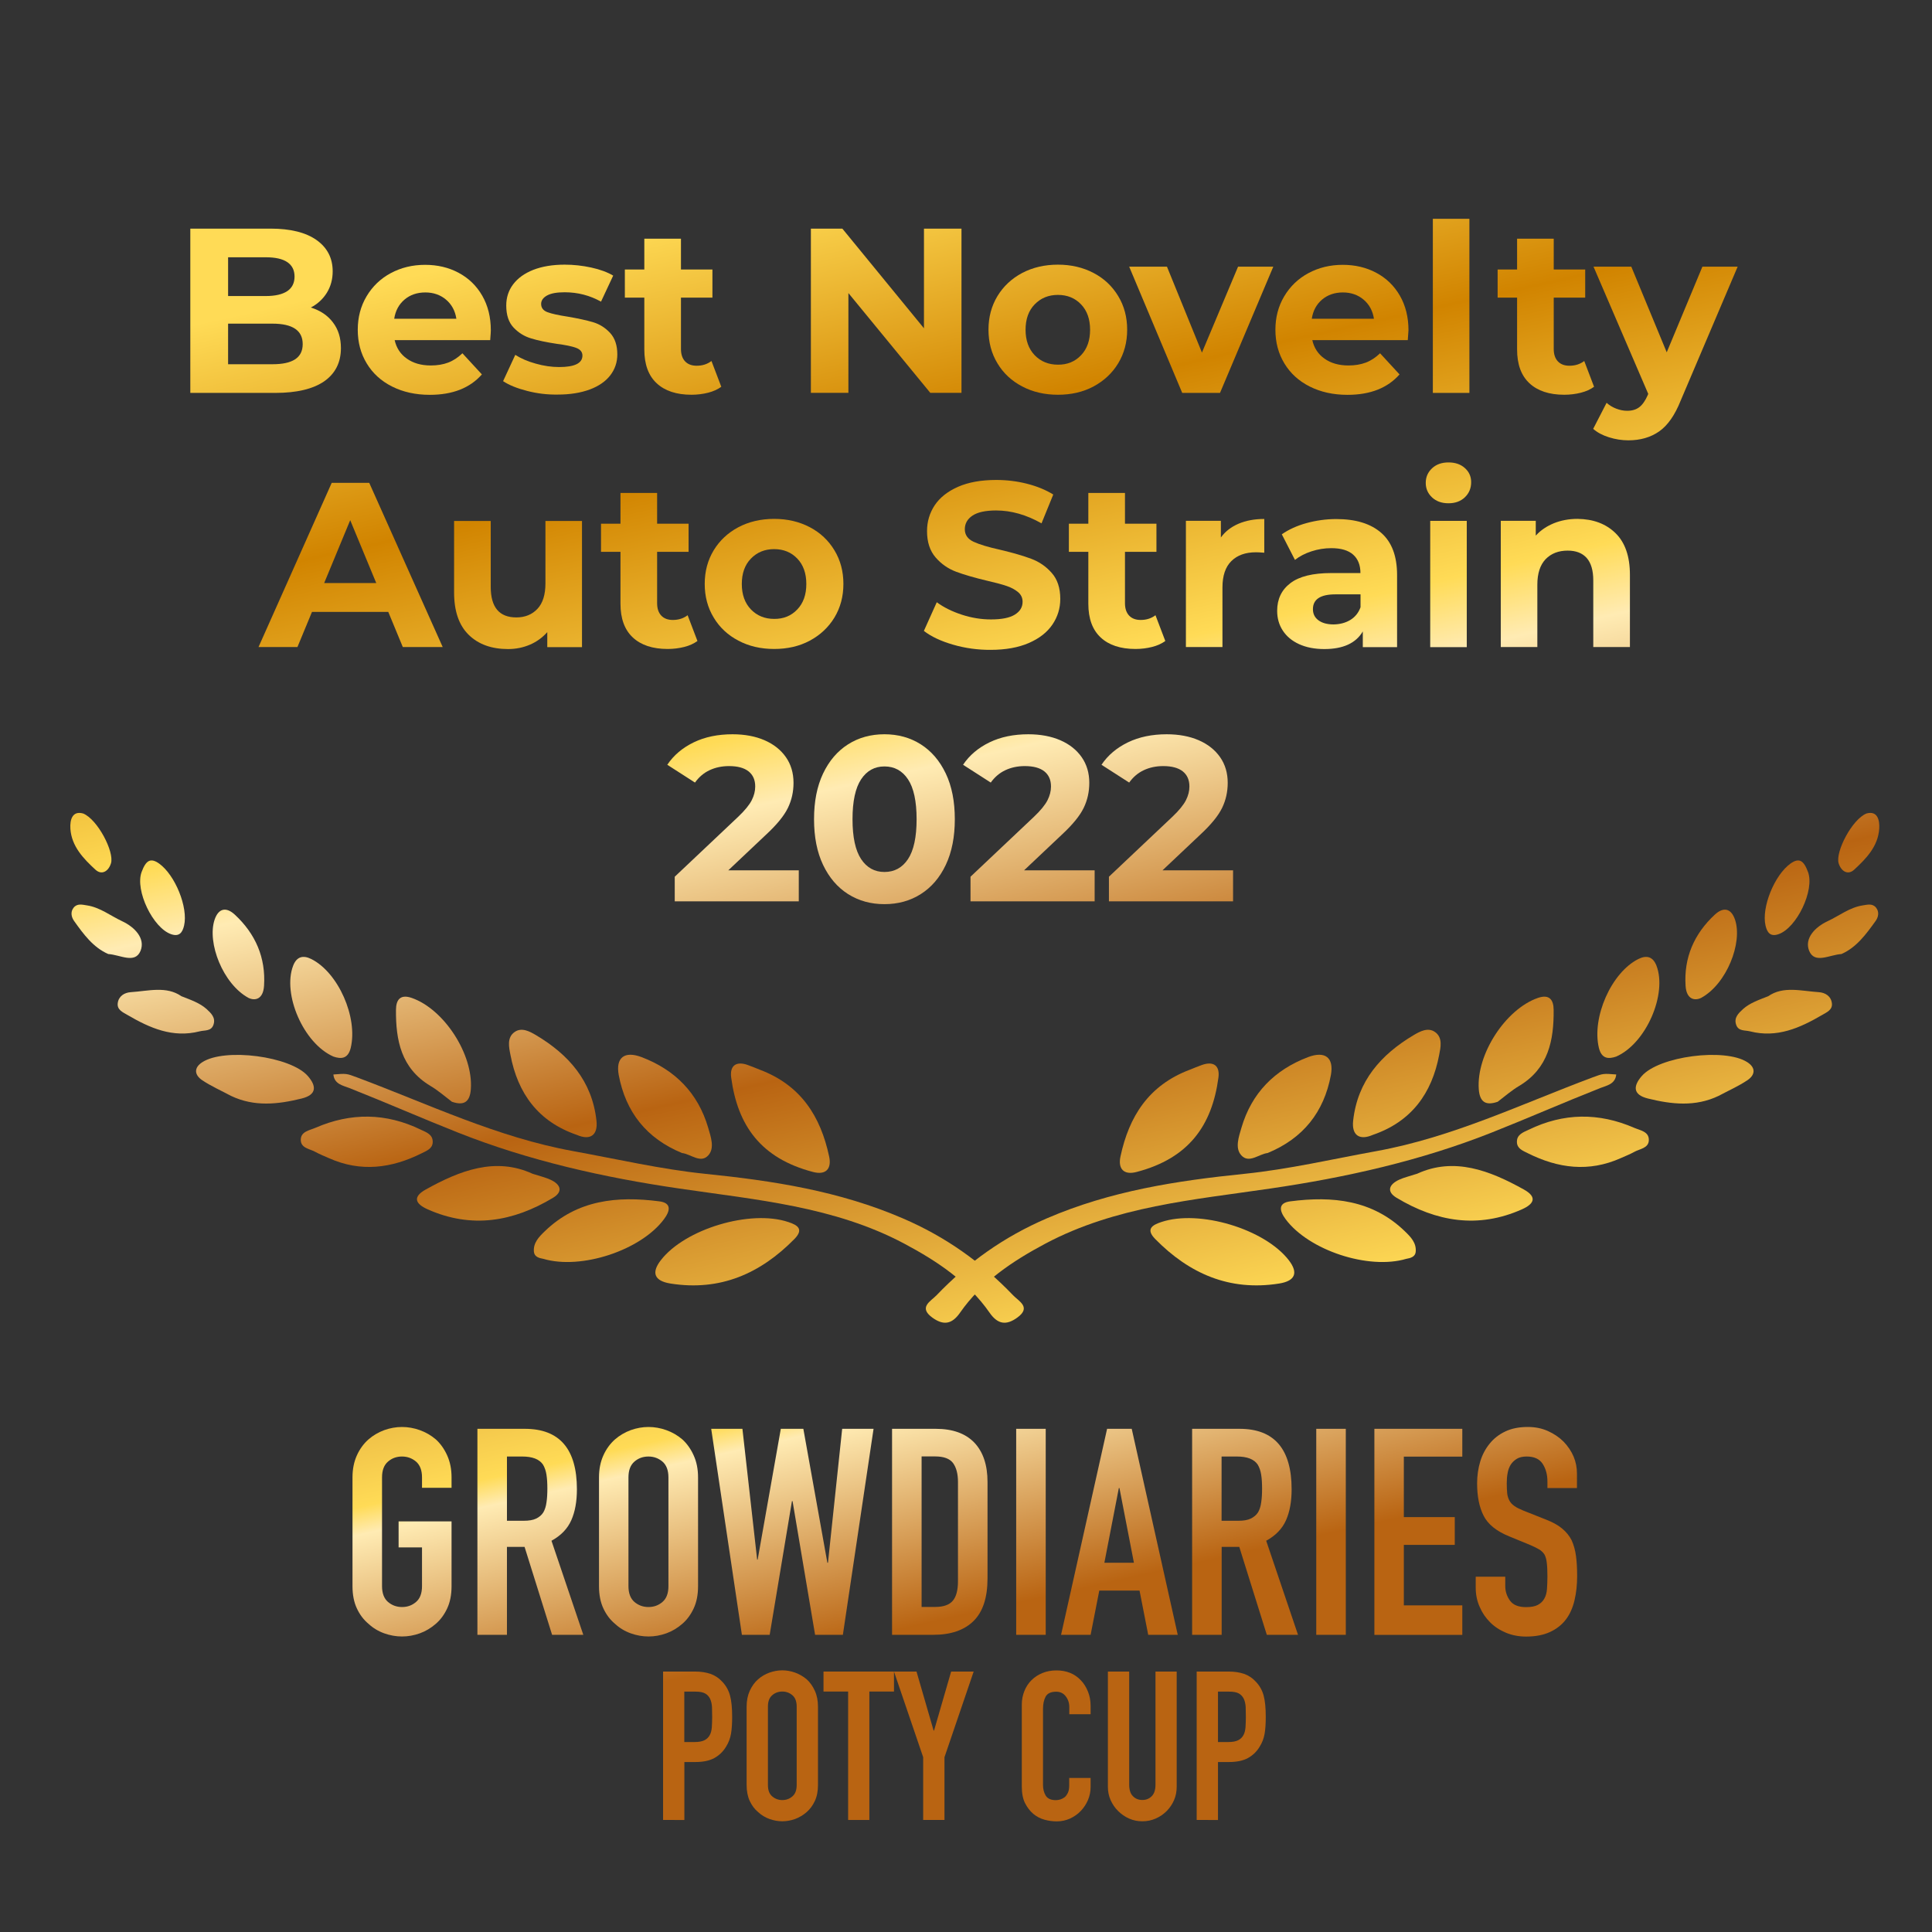 <?xml version="1.0" encoding="utf-8"?>
<!-- Generator: Adobe Illustrator 26.4.1, SVG Export Plug-In . SVG Version: 6.00 Build 0)  -->
<svg version="1.1" id="Слой_1" xmlns="http://www.w3.org/2000/svg" xmlns:xlink="http://www.w3.org/1999/xlink" x="0px" y="0px"
	 viewBox="0 0 220.39 220.39" style="enable-background:new 0 0 220.39 220.39;" xml:space="preserve">
<rect x="0" y="0" width="220.39" height="220.39" fill="#333333" stroke="none"/>
<style type="text/css">
	.st0{fill:url(#SVGID_1_);}
	.st1{fill:url(#SVGID_00000151528990831344502340000006019183257648231833_);}
	.st2{fill:url(#SVGID_00000183232607031265897660000015932244653982557886_);}
	.st3{fill:url(#SVGID_00000165222394785963666450000006360107703156021405_);}
	.st4{fill:url(#SVGID_00000003801113694845218610000001997221239110058912_);}
	.st5{fill:url(#SVGID_00000083049193279557145350000015377350107978571455_);}
	.st6{fill:url(#SVGID_00000059286673366590282290000012324089324382054550_);}
	.st7{fill:url(#SVGID_00000001641967580325661710000017410658060027165327_);}
	.st8{fill:url(#SVGID_00000069389785078562718590000011803400698140301731_);}
	.st9{fill:url(#SVGID_00000129173893751312414810000010703100606073118133_);}
	.st10{fill:url(#SVGID_00000040575613195784615540000018018211958687018686_);}
	.st11{fill:url(#SVGID_00000014624492589338618040000003237717176646144932_);}
	.st12{fill:url(#SVGID_00000158710175931298174870000010308362995347395760_);}
	.st13{fill:url(#SVGID_00000005261850050170999260000002923684422791237035_);}
	.st14{fill:url(#SVGID_00000094591101279401204720000006796684544155175041_);}
	.st15{fill:url(#SVGID_00000021091801797950092550000007273274016391344820_);}
	.st16{fill:url(#SVGID_00000144308560220931866490000016716328657379408808_);}
	.st17{fill:url(#SVGID_00000083072929747036075980000004219727018063949749_);}
	.st18{fill:url(#SVGID_00000063593681828074770030000004589604599468507558_);}
	.st19{fill:url(#SVGID_00000022536076061252007160000001335968127742532540_);}
	.st20{fill:url(#SVGID_00000134210200936078378060000001803764213873951918_);}
	.st21{fill:url(#SVGID_00000075145687300675592800000008976841292456754575_);}
	.st22{fill:url(#SVGID_00000146458927910794449300000003503679395838885031_);}
	.st23{fill:url(#SVGID_00000037651633489317728470000002098906605441344642_);}
	.st24{fill:url(#SVGID_00000086668510660786907360000016722228466020250549_);}
	.st25{fill:url(#SVGID_00000054259113299551244900000007581949177031219846_);}
	.st26{fill:url(#SVGID_00000009579347925330363130000008532117723833430678_);}
	.st27{fill:url(#SVGID_00000044155591567501606490000013177901091474743991_);}
	.st28{fill:url(#SVGID_00000096048668754506386250000011964277957782543280_);}
	.st29{fill:url(#SVGID_00000105390725289704556230000009571400259547101111_);}
	.st30{fill:url(#SVGID_00000108291828058465512440000013177989838163945097_);}
	.st31{fill:url(#SVGID_00000145743609315126589360000017161666171526952358_);}
	.st32{fill:url(#SVGID_00000025432327874045737080000001656118000150257810_);}
	.st33{fill:url(#SVGID_00000033347269924355388040000004584990831333365162_);}
	.st34{fill:url(#SVGID_00000035521044185775082510000002135236395216295329_);}
	.st35{fill:url(#SVGID_00000080204323593306466830000017924071238548239027_);}
	.st36{fill:url(#SVGID_00000161627413542052372430000001013540515734897559_);}
	.st37{fill:url(#SVGID_00000004537569470263670950000017163238761079604365_);}
	.st38{fill:url(#SVGID_00000113332652380500440390000004177375074650216110_);}
	.st39{fill:url(#SVGID_00000083776356846242679180000012612779153219389325_);}
	.st40{fill:url(#SVGID_00000111175251645158998000000001617312445200972701_);}
	.st41{fill:url(#SVGID_00000150064388274442013720000001578423221860820661_);}
	.st42{fill:url(#SVGID_00000159440639261674183830000012676335454989403063_);}
	.st43{fill:url(#SVGID_00000032624702265126892200000009236050056476972982_);}
	.st44{fill:url(#SVGID_00000003077863681320549580000015229450209807593657_);}
	.st45{fill:url(#SVGID_00000028300074770582884790000012383659091687851162_);}
	.st46{fill:url(#SVGID_00000097479946319737603430000004199697452260019356_);}
	.st47{fill:url(#SVGID_00000031177864417311063660000008644891022334180265_);}
	.st48{fill:url(#SVGID_00000062872846929414569130000002022045337925472394_);}
	.st49{fill:url(#SVGID_00000042706183899961787750000013648482736673938338_);}
	.st50{fill:url(#SVGID_00000082352051861315031390000005686543697938921910_);}
	.st51{fill:url(#SVGID_00000112598654815947136760000017316094866478578353_);}
	.st52{fill:url(#SVGID_00000063615544129205539920000003387623647595288989_);}
	.st53{fill:url(#SVGID_00000171694075916651195550000000747755977389525128_);}
	.st54{fill:url(#SVGID_00000031905814026165480080000017167371951261306774_);}
	.st55{fill:url(#SVGID_00000098913776855888042750000002576061278062092221_);}
	.st56{fill:url(#SVGID_00000148656838336845612350000007640269813587708056_);}
	.st57{fill:url(#SVGID_00000101060891693899072260000004489481258220927647_);}
	.st58{fill:url(#SVGID_00000171681221861090015480000002674805824816837808_);}
	.st59{fill:url(#SVGID_00000095306020274486572930000018207808648650445740_);}
	.st60{fill:url(#SVGID_00000127735718978359181750000006405327254539411872_);}
	.st61{fill:url(#SVGID_00000031165950905135993800000004007364263929912989_);}
	.st62{fill:url(#SVGID_00000131339374857750816760000017559489750633325237_);}
	.st63{fill:url(#SVGID_00000114040139684604823700000007571762336592852414_);}
	.st64{fill:url(#SVGID_00000012433428683319151430000017634311874444299651_);}
	.st65{fill:url(#SVGID_00000085240231856063986180000000407084346852286349_);}
	.st66{fill:url(#SVGID_00000078723498279391721520000014362048348936126095_);}
	.st67{fill:url(#SVGID_00000134940963339324662560000004237947075348253825_);}
	.st68{fill:url(#SVGID_00000062907941949609846150000004415799862006632888_);}
	.st69{fill:url(#SVGID_00000119083888043438479730000010228387979893225378_);}
	.st70{fill:url(#SVGID_00000142874991428087124820000008277140140572995001_);}
	.st71{fill:url(#SVGID_00000183213595828527482980000003731260717635491982_);}
	.st72{fill:url(#SVGID_00000072238714339611232910000005833369768498562455_);}
	.st73{fill:url(#SVGID_00000075156062562911255390000016655915920327175100_);}
	.st74{fill:url(#SVGID_00000136405839991293306420000010757552699985746604_);}
</style>
<g>
	<linearGradient id="SVGID_1_" gradientUnits="userSpaceOnUse" x1="15.456" y1="38.483" x2="50.899" y2="197.396">
		<stop  offset="0" style="stop-color:#FFDB56"/>
		<stop  offset="0.178" style="stop-color:#D18400"/>
		<stop  offset="0.365" style="stop-color:#FFDB56"/>
		<stop  offset="0.415" style="stop-color:#FFEBB3"/>
		<stop  offset="0.606" style="stop-color:#B96412"/>
		<stop  offset="0.834" style="stop-color:#FFDB56"/>
		<stop  offset="0.853" style="stop-color:#FFEBB3"/>
		<stop  offset="1" style="stop-color:#B96412"/>
	</linearGradient>
	<path class="st0" d="M40.21,168.53c0-0.95,0.17-1.78,0.5-2.51c0.33-0.73,0.77-1.33,1.32-1.82c0.53-0.46,1.13-0.81,1.8-1.06
		c0.67-0.24,1.35-0.36,2.03-0.36c0.68,0,1.36,0.12,2.03,0.36c0.67,0.24,1.28,0.59,1.83,1.06c0.53,0.48,0.96,1.09,1.29,1.82
		c0.33,0.73,0.5,1.56,0.5,2.51v1.19h-3.37v-1.19c0-0.81-0.23-1.41-0.68-1.8c-0.45-0.38-0.98-0.58-1.6-0.58
		c-0.62,0-1.15,0.19-1.6,0.58c-0.45,0.39-0.68,0.98-0.68,1.8v12.41c0,0.81,0.23,1.41,0.68,1.8c0.45,0.38,0.98,0.58,1.6,0.58
		c0.62,0,1.15-0.19,1.6-0.58c0.45-0.38,0.68-0.98,0.68-1.8v-4.42h-2.67v-2.97h6.04v7.39c0,0.99-0.17,1.84-0.5,2.54
		c-0.33,0.71-0.76,1.29-1.29,1.75c-0.55,0.48-1.16,0.85-1.83,1.09c-0.67,0.24-1.35,0.36-2.03,0.36c-0.68,0-1.36-0.12-2.03-0.36
		c-0.67-0.24-1.27-0.6-1.8-1.09c-0.55-0.46-0.99-1.04-1.32-1.75c-0.33-0.7-0.5-1.55-0.5-2.54V168.53z"/>
	
		<linearGradient id="SVGID_00000049930337128247464910000015759997591758320772_" gradientUnits="userSpaceOnUse" x1="28.492" y1="35.576" x2="63.935" y2="194.489">
		<stop  offset="0" style="stop-color:#FFDB56"/>
		<stop  offset="0.178" style="stop-color:#D18400"/>
		<stop  offset="0.365" style="stop-color:#FFDB56"/>
		<stop  offset="0.415" style="stop-color:#FFEBB3"/>
		<stop  offset="0.606" style="stop-color:#B96412"/>
		<stop  offset="0.834" style="stop-color:#FFDB56"/>
		<stop  offset="0.853" style="stop-color:#FFEBB3"/>
		<stop  offset="1" style="stop-color:#B96412"/>
	</linearGradient>
	<path style="fill:url(#SVGID_00000049930337128247464910000015759997591758320772_);" d="M54.46,186.49v-23.5h5.41
		c3.96,0,5.94,2.3,5.94,6.9c0,1.39-0.21,2.56-0.64,3.53c-0.43,0.97-1.18,1.75-2.26,2.34l3.63,10.73h-3.56l-3.14-10.03h-2.01v10.03
		H54.46z M57.83,166.15v7.33h1.91c0.59,0,1.07-0.08,1.42-0.25c0.35-0.17,0.63-0.4,0.82-0.71c0.18-0.31,0.3-0.69,0.36-1.14
		c0.07-0.45,0.1-0.97,0.1-1.57s-0.03-1.12-0.1-1.57c-0.07-0.45-0.2-0.84-0.4-1.17c-0.42-0.62-1.21-0.92-2.38-0.92H57.83z"/>
	
		<linearGradient id="SVGID_00000020372667184590973170000000102195442701214107_" gradientUnits="userSpaceOnUse" x1="42.243" y1="32.509" x2="77.686" y2="191.422">
		<stop  offset="0" style="stop-color:#FFDB56"/>
		<stop  offset="0.178" style="stop-color:#D18400"/>
		<stop  offset="0.365" style="stop-color:#FFDB56"/>
		<stop  offset="0.415" style="stop-color:#FFEBB3"/>
		<stop  offset="0.606" style="stop-color:#B96412"/>
		<stop  offset="0.834" style="stop-color:#FFDB56"/>
		<stop  offset="0.853" style="stop-color:#FFEBB3"/>
		<stop  offset="1" style="stop-color:#B96412"/>
	</linearGradient>
	<path style="fill:url(#SVGID_00000020372667184590973170000000102195442701214107_);" d="M68.33,168.53c0-0.95,0.17-1.78,0.5-2.51
		c0.33-0.73,0.77-1.33,1.32-1.82c0.53-0.46,1.13-0.81,1.8-1.06c0.67-0.24,1.35-0.36,2.03-0.36c0.68,0,1.36,0.12,2.03,0.36
		c0.67,0.24,1.28,0.59,1.83,1.06c0.53,0.48,0.96,1.09,1.29,1.82c0.33,0.73,0.5,1.56,0.5,2.51v12.41c0,0.99-0.17,1.84-0.5,2.54
		c-0.33,0.71-0.76,1.29-1.29,1.75c-0.55,0.48-1.16,0.85-1.83,1.09c-0.67,0.24-1.35,0.36-2.03,0.36c-0.68,0-1.36-0.12-2.03-0.36
		c-0.67-0.24-1.27-0.6-1.8-1.09c-0.55-0.46-0.99-1.04-1.32-1.75c-0.33-0.7-0.5-1.55-0.5-2.54V168.53z M71.69,180.94
		c0,0.81,0.23,1.41,0.68,1.8c0.45,0.38,0.98,0.58,1.6,0.58c0.62,0,1.15-0.19,1.6-0.58c0.45-0.38,0.68-0.98,0.68-1.8v-12.41
		c0-0.81-0.23-1.41-0.68-1.8c-0.45-0.38-0.98-0.58-1.6-0.58c-0.62,0-1.15,0.19-1.6,0.58c-0.45,0.39-0.68,0.98-0.68,1.8V180.94z"/>
	
		<linearGradient id="SVGID_00000050642621410640604140000013865693693733787535_" gradientUnits="userSpaceOnUse" x1="59.556" y1="28.647" x2="94.999" y2="187.56">
		<stop  offset="0" style="stop-color:#FFDB56"/>
		<stop  offset="0.178" style="stop-color:#D18400"/>
		<stop  offset="0.365" style="stop-color:#FFDB56"/>
		<stop  offset="0.415" style="stop-color:#FFEBB3"/>
		<stop  offset="0.606" style="stop-color:#B96412"/>
		<stop  offset="0.834" style="stop-color:#FFDB56"/>
		<stop  offset="0.853" style="stop-color:#FFEBB3"/>
		<stop  offset="1" style="stop-color:#B96412"/>
	</linearGradient>
	<path style="fill:url(#SVGID_00000050642621410640604140000013865693693733787535_);" d="M99.65,162.99l-3.5,23.5h-3.17
		l-2.57-15.25h-0.07l-2.54,15.25h-3.17l-3.5-23.5h3.56l1.68,14.92h0.06l2.64-14.92h2.57l2.74,15.28h0.07l1.62-15.28H99.65z"/>
	
		<linearGradient id="SVGID_00000146484566382047403720000010225801016678145969_" gradientUnits="userSpaceOnUse" x1="73.376" y1="25.565" x2="108.819" y2="184.478">
		<stop  offset="0" style="stop-color:#FFDB56"/>
		<stop  offset="0.178" style="stop-color:#D18400"/>
		<stop  offset="0.365" style="stop-color:#FFDB56"/>
		<stop  offset="0.415" style="stop-color:#FFEBB3"/>
		<stop  offset="0.606" style="stop-color:#B96412"/>
		<stop  offset="0.834" style="stop-color:#FFDB56"/>
		<stop  offset="0.853" style="stop-color:#FFEBB3"/>
		<stop  offset="1" style="stop-color:#B96412"/>
	</linearGradient>
	<path style="fill:url(#SVGID_00000146484566382047403720000010225801016678145969_);" d="M101.76,186.49v-23.5h4.98
		c1.94,0,3.4,0.53,4.41,1.58c1,1.06,1.5,2.55,1.5,4.49v10.99c0,2.2-0.53,3.82-1.6,4.87s-2.6,1.57-4.6,1.57H101.76z M105.13,166.15
		v17.16h1.55c0.95,0,1.62-0.24,2.01-0.71c0.4-0.47,0.59-1.22,0.59-2.23v-11.32c0-0.92-0.19-1.64-0.56-2.15
		c-0.38-0.51-1.06-0.76-2.05-0.76H105.13z"/>
	
		<linearGradient id="SVGID_00000098214071990662743110000015747017321425622663_" gradientUnits="userSpaceOnUse" x1="83.814" y1="23.237" x2="119.257" y2="182.15">
		<stop  offset="0" style="stop-color:#FFDB56"/>
		<stop  offset="0.178" style="stop-color:#D18400"/>
		<stop  offset="0.365" style="stop-color:#FFDB56"/>
		<stop  offset="0.415" style="stop-color:#FFEBB3"/>
		<stop  offset="0.606" style="stop-color:#B96412"/>
		<stop  offset="0.834" style="stop-color:#FFDB56"/>
		<stop  offset="0.853" style="stop-color:#FFEBB3"/>
		<stop  offset="1" style="stop-color:#B96412"/>
	</linearGradient>
	<path style="fill:url(#SVGID_00000098214071990662743110000015747017321425622663_);" d="M115.92,186.49v-23.5h3.37v23.5H115.92z"
		/>
	
		<linearGradient id="SVGID_00000145756573414529901560000005170936301959015087_" gradientUnits="userSpaceOnUse" x1="90.923" y1="21.651" x2="126.366" y2="180.565">
		<stop  offset="0" style="stop-color:#FFDB56"/>
		<stop  offset="0.178" style="stop-color:#D18400"/>
		<stop  offset="0.365" style="stop-color:#FFDB56"/>
		<stop  offset="0.415" style="stop-color:#FFEBB3"/>
		<stop  offset="0.606" style="stop-color:#B96412"/>
		<stop  offset="0.834" style="stop-color:#FFDB56"/>
		<stop  offset="0.853" style="stop-color:#FFEBB3"/>
		<stop  offset="1" style="stop-color:#B96412"/>
	</linearGradient>
	<path style="fill:url(#SVGID_00000145756573414529901560000005170936301959015087_);" d="M121.04,186.49l5.25-23.5h2.81l5.25,23.5
		h-3.37l-0.99-5.05h-4.59l-0.99,5.05H121.04z M129.35,178.27l-1.65-8.52h-0.07l-1.65,8.52H129.35z"/>
	
		<linearGradient id="SVGID_00000027591717011566655960000003264233398223281040_" gradientUnits="userSpaceOnUse" x1="106.153" y1="18.255" x2="141.596" y2="177.168">
		<stop  offset="0" style="stop-color:#FFDB56"/>
		<stop  offset="0.178" style="stop-color:#D18400"/>
		<stop  offset="0.365" style="stop-color:#FFDB56"/>
		<stop  offset="0.415" style="stop-color:#FFEBB3"/>
		<stop  offset="0.606" style="stop-color:#B96412"/>
		<stop  offset="0.834" style="stop-color:#FFDB56"/>
		<stop  offset="0.853" style="stop-color:#FFEBB3"/>
		<stop  offset="1" style="stop-color:#B96412"/>
	</linearGradient>
	<path style="fill:url(#SVGID_00000027591717011566655960000003264233398223281040_);" d="M135.99,186.49v-23.5h5.41
		c3.96,0,5.94,2.3,5.94,6.9c0,1.39-0.21,2.56-0.64,3.53c-0.43,0.97-1.18,1.75-2.26,2.34l3.63,10.73h-3.56l-3.14-10.03h-2.01v10.03
		H135.99z M139.35,166.15v7.33h1.91c0.59,0,1.07-0.08,1.42-0.25s0.63-0.4,0.83-0.71c0.18-0.31,0.3-0.69,0.36-1.14
		c0.07-0.45,0.1-0.97,0.1-1.57s-0.03-1.12-0.1-1.57c-0.07-0.45-0.2-0.84-0.4-1.17c-0.42-0.62-1.21-0.92-2.38-0.92H139.35z"/>
	
		<linearGradient id="SVGID_00000072988036128541381090000002741516455478746534_" gradientUnits="userSpaceOnUse" x1="116.419" y1="15.965" x2="151.863" y2="174.878">
		<stop  offset="0" style="stop-color:#FFDB56"/>
		<stop  offset="0.178" style="stop-color:#D18400"/>
		<stop  offset="0.365" style="stop-color:#FFDB56"/>
		<stop  offset="0.415" style="stop-color:#FFEBB3"/>
		<stop  offset="0.606" style="stop-color:#B96412"/>
		<stop  offset="0.834" style="stop-color:#FFDB56"/>
		<stop  offset="0.853" style="stop-color:#FFEBB3"/>
		<stop  offset="1" style="stop-color:#B96412"/>
	</linearGradient>
	<path style="fill:url(#SVGID_00000072988036128541381090000002741516455478746534_);" d="M150.15,186.49v-23.5h3.37v23.5H150.15z"
		/>
	
		<linearGradient id="SVGID_00000099634323157689132920000016288846823476897682_" gradientUnits="userSpaceOnUse" x1="125.915" y1="13.847" x2="161.358" y2="172.76">
		<stop  offset="0" style="stop-color:#FFDB56"/>
		<stop  offset="0.178" style="stop-color:#D18400"/>
		<stop  offset="0.365" style="stop-color:#FFDB56"/>
		<stop  offset="0.415" style="stop-color:#FFEBB3"/>
		<stop  offset="0.606" style="stop-color:#B96412"/>
		<stop  offset="0.834" style="stop-color:#FFDB56"/>
		<stop  offset="0.853" style="stop-color:#FFEBB3"/>
		<stop  offset="1" style="stop-color:#B96412"/>
	</linearGradient>
	<path style="fill:url(#SVGID_00000099634323157689132920000016288846823476897682_);" d="M156.78,186.49v-23.5h10.03v3.17h-6.67
		v6.9h5.81v3.17h-5.81v6.9h6.67v3.37H156.78z"/>
	
		<linearGradient id="SVGID_00000126310419470937236970000012892400345520784777_" gradientUnits="userSpaceOnUse" x1="137.663" y1="11.227" x2="173.106" y2="170.14">
		<stop  offset="0" style="stop-color:#FFDB56"/>
		<stop  offset="0.178" style="stop-color:#D18400"/>
		<stop  offset="0.365" style="stop-color:#FFDB56"/>
		<stop  offset="0.415" style="stop-color:#FFEBB3"/>
		<stop  offset="0.606" style="stop-color:#B96412"/>
		<stop  offset="0.834" style="stop-color:#FFDB56"/>
		<stop  offset="0.853" style="stop-color:#FFEBB3"/>
		<stop  offset="1" style="stop-color:#B96412"/>
	</linearGradient>
	<path style="fill:url(#SVGID_00000126310419470937236970000012892400345520784777_);" d="M179.89,169.75h-3.37v-0.76
		c0-0.77-0.18-1.44-0.54-2c-0.36-0.56-0.97-0.84-1.83-0.84c-0.46,0-0.84,0.09-1.12,0.26c-0.29,0.18-0.52,0.4-0.69,0.66
		c-0.18,0.29-0.3,0.61-0.36,0.97c-0.07,0.36-0.1,0.74-0.1,1.14c0,0.46,0.02,0.85,0.05,1.16c0.03,0.31,0.12,0.58,0.25,0.83
		s0.32,0.45,0.58,0.63c0.25,0.18,0.6,0.35,1.04,0.53l2.57,1.02c0.75,0.29,1.35,0.62,1.82,1.01s0.83,0.83,1.09,1.34
		c0.24,0.53,0.41,1.13,0.5,1.8c0.09,0.67,0.13,1.44,0.13,2.29c0,0.99-0.1,1.91-0.3,2.76c-0.2,0.85-0.52,1.57-0.96,2.16
		c-0.46,0.62-1.07,1.1-1.82,1.45s-1.66,0.53-2.74,0.53c-0.81,0-1.57-0.14-2.28-0.43c-0.7-0.29-1.31-0.68-1.82-1.19
		s-0.91-1.09-1.2-1.77c-0.3-0.67-0.45-1.4-0.45-2.19v-1.25h3.37v1.06c0,0.62,0.18,1.17,0.54,1.67c0.36,0.5,0.97,0.74,1.83,0.74
		c0.57,0,1.02-0.08,1.34-0.25c0.32-0.17,0.57-0.4,0.74-0.71c0.18-0.31,0.28-0.68,0.31-1.11c0.03-0.43,0.05-0.91,0.05-1.44
		c0-0.62-0.02-1.12-0.07-1.52c-0.04-0.4-0.13-0.71-0.26-0.96c-0.15-0.24-0.36-0.44-0.61-0.59s-0.59-0.32-1.01-0.5l-2.41-0.99
		c-1.45-0.59-2.43-1.38-2.92-2.36c-0.5-0.98-0.74-2.21-0.74-3.68c0-0.88,0.12-1.72,0.36-2.51s0.61-1.47,1.09-2.05
		c0.46-0.57,1.05-1.03,1.77-1.37c0.71-0.34,1.57-0.51,2.56-0.51c0.84,0,1.6,0.15,2.29,0.46s1.29,0.71,1.8,1.22
		c1.01,1.06,1.52,2.27,1.52,3.63V169.75z"/>
</g>
<g>
	
		<linearGradient id="SVGID_00000088110634276528590760000003849122610939964841_" gradientUnits="userSpaceOnUse" x1="41.994" y1="32.564" x2="77.437" y2="191.477">
		<stop  offset="0" style="stop-color:#FFDB56"/>
		<stop  offset="0.178" style="stop-color:#D18400"/>
		<stop  offset="0.365" style="stop-color:#FFDB56"/>
		<stop  offset="0.415" style="stop-color:#FFEBB3"/>
		<stop  offset="0.606" style="stop-color:#B96412"/>
		<stop  offset="0.834" style="stop-color:#FFDB56"/>
		<stop  offset="0.853" style="stop-color:#FFEBB3"/>
		<stop  offset="1" style="stop-color:#B96412"/>
	</linearGradient>
	<path style="fill:url(#SVGID_00000088110634276528590760000003849122610939964841_);" d="M75.64,207.61v-16.93h3.64
		c0.67,0,1.25,0.09,1.76,0.26c0.51,0.18,0.97,0.48,1.38,0.93c0.41,0.44,0.7,0.96,0.86,1.56s0.24,1.4,0.24,2.41
		c0,0.76-0.04,1.4-0.13,1.93c-0.09,0.52-0.27,1.01-0.56,1.47c-0.33,0.56-0.78,0.99-1.33,1.3c-0.56,0.31-1.28,0.46-2.19,0.46h-1.24
		v6.61H75.64z M78.06,192.96v5.76h1.17c0.49,0,0.87-0.07,1.14-0.21c0.27-0.14,0.47-0.34,0.6-0.59c0.13-0.24,0.2-0.53,0.23-0.88
		c0.02-0.35,0.04-0.74,0.04-1.17c0-0.4-0.01-0.77-0.02-1.13c-0.02-0.36-0.09-0.67-0.21-0.94c-0.13-0.27-0.32-0.48-0.57-0.62
		c-0.25-0.14-0.62-0.21-1.09-0.21H78.06z"/>
	
		<linearGradient id="SVGID_00000113329955572083449300000009974525620412310200_" gradientUnits="userSpaceOnUse" x1="51.602" y1="30.421" x2="87.046" y2="189.334">
		<stop  offset="0" style="stop-color:#FFDB56"/>
		<stop  offset="0.178" style="stop-color:#D18400"/>
		<stop  offset="0.365" style="stop-color:#FFDB56"/>
		<stop  offset="0.415" style="stop-color:#FFEBB3"/>
		<stop  offset="0.606" style="stop-color:#B96412"/>
		<stop  offset="0.834" style="stop-color:#FFDB56"/>
		<stop  offset="0.853" style="stop-color:#FFEBB3"/>
		<stop  offset="1" style="stop-color:#B96412"/>
	</linearGradient>
	<path style="fill:url(#SVGID_00000113329955572083449300000009974525620412310200_);" d="M85.17,194.68c0-0.68,0.12-1.28,0.36-1.81
		c0.24-0.52,0.55-0.96,0.95-1.31c0.38-0.33,0.81-0.59,1.3-0.76c0.48-0.17,0.97-0.26,1.46-0.26s0.98,0.09,1.46,0.26
		c0.48,0.18,0.92,0.43,1.32,0.76c0.38,0.35,0.69,0.78,0.93,1.31c0.24,0.52,0.36,1.13,0.36,1.81v8.94c0,0.71-0.12,1.32-0.36,1.83
		c-0.24,0.51-0.55,0.93-0.93,1.26c-0.4,0.35-0.84,0.61-1.32,0.79c-0.48,0.17-0.97,0.26-1.46,0.26s-0.98-0.09-1.46-0.26
		c-0.48-0.17-0.92-0.44-1.3-0.79c-0.4-0.33-0.71-0.75-0.95-1.26c-0.24-0.51-0.36-1.12-0.36-1.83V194.68z M87.6,203.62
		c0,0.59,0.16,1.02,0.49,1.3c0.33,0.28,0.71,0.42,1.15,0.42s0.83-0.14,1.15-0.42c0.33-0.28,0.49-0.71,0.49-1.3v-8.94
		c0-0.59-0.16-1.02-0.49-1.3c-0.33-0.28-0.71-0.42-1.15-0.42s-0.83,0.14-1.15,0.42c-0.33,0.28-0.49,0.71-0.49,1.3V203.62z"/>
	
		<linearGradient id="SVGID_00000143616342561174505080000012677912611921035404_" gradientUnits="userSpaceOnUse" x1="61.257" y1="28.268" x2="96.7" y2="187.181">
		<stop  offset="0" style="stop-color:#FFDB56"/>
		<stop  offset="0.178" style="stop-color:#D18400"/>
		<stop  offset="0.365" style="stop-color:#FFDB56"/>
		<stop  offset="0.415" style="stop-color:#FFEBB3"/>
		<stop  offset="0.606" style="stop-color:#B96412"/>
		<stop  offset="0.834" style="stop-color:#FFDB56"/>
		<stop  offset="0.853" style="stop-color:#FFEBB3"/>
		<stop  offset="1" style="stop-color:#B96412"/>
	</linearGradient>
	<path style="fill:url(#SVGID_00000143616342561174505080000012677912611921035404_);" d="M96.75,207.61v-14.65h-2.81v-2.28h8.04
		v2.28h-2.81v14.65H96.75z"/>
	
		<linearGradient id="SVGID_00000020379353660886862430000008996716798452500905_" gradientUnits="userSpaceOnUse" x1="69.661" y1="26.393" x2="105.104" y2="185.307">
		<stop  offset="0" style="stop-color:#FFDB56"/>
		<stop  offset="0.178" style="stop-color:#D18400"/>
		<stop  offset="0.365" style="stop-color:#FFDB56"/>
		<stop  offset="0.415" style="stop-color:#FFEBB3"/>
		<stop  offset="0.606" style="stop-color:#B96412"/>
		<stop  offset="0.834" style="stop-color:#FFDB56"/>
		<stop  offset="0.853" style="stop-color:#FFEBB3"/>
		<stop  offset="1" style="stop-color:#B96412"/>
	</linearGradient>
	<path style="fill:url(#SVGID_00000020379353660886862430000008996716798452500905_);" d="M105.31,207.61v-7.16l-3.33-9.77h2.57
		l1.95,6.73h0.05l1.95-6.73h2.57l-3.33,9.77v7.16H105.31z"/>
	
		<linearGradient id="SVGID_00000075865467556803628150000015440268784246755723_" gradientUnits="userSpaceOnUse" x1="81.355" y1="23.785" x2="116.798" y2="182.699">
		<stop  offset="0" style="stop-color:#FFDB56"/>
		<stop  offset="0.178" style="stop-color:#D18400"/>
		<stop  offset="0.365" style="stop-color:#FFDB56"/>
		<stop  offset="0.415" style="stop-color:#FFEBB3"/>
		<stop  offset="0.606" style="stop-color:#B96412"/>
		<stop  offset="0.834" style="stop-color:#FFDB56"/>
		<stop  offset="0.853" style="stop-color:#FFEBB3"/>
		<stop  offset="1" style="stop-color:#B96412"/>
	</linearGradient>
	<path style="fill:url(#SVGID_00000075865467556803628150000015440268784246755723_);" d="M124.41,202.79v1.05
		c0,0.52-0.1,1.02-0.3,1.49c-0.2,0.47-0.47,0.88-0.82,1.25c-0.35,0.37-0.76,0.65-1.23,0.87c-0.47,0.21-0.97,0.32-1.51,0.32
		c-0.46,0-0.93-0.06-1.4-0.19s-0.9-0.35-1.28-0.67c-0.38-0.32-0.69-0.73-0.94-1.22s-0.37-1.14-0.37-1.91v-9.32
		c0-0.56,0.1-1.07,0.29-1.55c0.19-0.48,0.46-0.89,0.81-1.24c0.35-0.35,0.76-0.62,1.25-0.82c0.48-0.2,1.02-0.3,1.6-0.3
		c1.14,0,2.07,0.37,2.78,1.12c0.35,0.36,0.62,0.8,0.82,1.3c0.2,0.5,0.3,1.04,0.3,1.63v0.95h-2.43v-0.81c0-0.48-0.14-0.89-0.41-1.24
		c-0.27-0.35-0.63-0.52-1.09-0.52c-0.6,0-1,0.19-1.2,0.56c-0.2,0.37-0.3,0.84-0.3,1.41v8.66c0,0.49,0.11,0.9,0.32,1.24
		c0.21,0.33,0.6,0.5,1.15,0.5c0.16,0,0.33-0.03,0.51-0.08c0.18-0.06,0.35-0.15,0.51-0.27c0.14-0.13,0.26-0.3,0.36-0.52
		c0.1-0.22,0.14-0.5,0.14-0.83v-0.83H124.41z"/>
	
		<linearGradient id="SVGID_00000156554504225492792710000000807489280868051891_" gradientUnits="userSpaceOnUse" x1="91.085" y1="21.615" x2="126.528" y2="180.528">
		<stop  offset="0" style="stop-color:#FFDB56"/>
		<stop  offset="0.178" style="stop-color:#D18400"/>
		<stop  offset="0.365" style="stop-color:#FFDB56"/>
		<stop  offset="0.415" style="stop-color:#FFEBB3"/>
		<stop  offset="0.606" style="stop-color:#B96412"/>
		<stop  offset="0.834" style="stop-color:#FFDB56"/>
		<stop  offset="0.853" style="stop-color:#FFEBB3"/>
		<stop  offset="1" style="stop-color:#B96412"/>
	</linearGradient>
	<path style="fill:url(#SVGID_00000156554504225492792710000000807489280868051891_);" d="M134.23,190.68v13.13
		c0,0.56-0.1,1.07-0.3,1.53c-0.2,0.47-0.48,0.88-0.84,1.25c-0.36,0.36-0.78,0.65-1.26,0.86c-0.48,0.21-0.98,0.31-1.52,0.31
		c-0.54,0-1.04-0.1-1.51-0.31c-0.47-0.21-0.88-0.49-1.25-0.86c-0.37-0.36-0.65-0.78-0.86-1.25c-0.21-0.47-0.31-0.98-0.31-1.53
		v-13.13h2.43v12.89c0,0.6,0.14,1.05,0.43,1.33c0.28,0.29,0.64,0.43,1.07,0.43c0.43,0,0.78-0.14,1.07-0.43
		c0.29-0.29,0.43-0.73,0.43-1.33v-12.89H134.23z"/>
	
		<linearGradient id="SVGID_00000072975838424351428020000007171703621973486999_" gradientUnits="userSpaceOnUse" x1="99.988" y1="19.63" x2="135.431" y2="178.543">
		<stop  offset="0" style="stop-color:#FFDB56"/>
		<stop  offset="0.178" style="stop-color:#D18400"/>
		<stop  offset="0.365" style="stop-color:#FFDB56"/>
		<stop  offset="0.415" style="stop-color:#FFEBB3"/>
		<stop  offset="0.606" style="stop-color:#B96412"/>
		<stop  offset="0.834" style="stop-color:#FFDB56"/>
		<stop  offset="0.853" style="stop-color:#FFEBB3"/>
		<stop  offset="1" style="stop-color:#B96412"/>
	</linearGradient>
	<path style="fill:url(#SVGID_00000072975838424351428020000007171703621973486999_);" d="M136.51,207.61v-16.93h3.64
		c0.67,0,1.25,0.09,1.76,0.26c0.51,0.18,0.97,0.48,1.38,0.93c0.41,0.44,0.7,0.96,0.86,1.56c0.16,0.59,0.24,1.4,0.24,2.41
		c0,0.76-0.04,1.4-0.13,1.93c-0.09,0.52-0.27,1.01-0.56,1.47c-0.33,0.56-0.78,0.99-1.33,1.3c-0.56,0.31-1.28,0.46-2.19,0.46h-1.24
		v6.61H136.51z M138.94,192.96v5.76h1.17c0.49,0,0.87-0.07,1.14-0.21c0.27-0.14,0.47-0.34,0.6-0.59c0.13-0.24,0.2-0.53,0.23-0.88
		c0.02-0.35,0.04-0.74,0.04-1.17c0-0.4-0.01-0.77-0.02-1.13c-0.02-0.36-0.09-0.67-0.21-0.94c-0.13-0.27-0.32-0.48-0.57-0.62
		c-0.25-0.14-0.62-0.21-1.09-0.21H138.94z"/>
</g>
<g>
	<g>
		
			<linearGradient id="SVGID_00000061466441942226740680000012409861579873516206_" gradientUnits="userSpaceOnUse" x1="118.151" y1="15.579" x2="153.595" y2="174.492">
			<stop  offset="0" style="stop-color:#FFDB56"/>
			<stop  offset="0.178" style="stop-color:#D18400"/>
			<stop  offset="0.365" style="stop-color:#FFDB56"/>
			<stop  offset="0.415" style="stop-color:#FFEBB3"/>
			<stop  offset="0.606" style="stop-color:#B96412"/>
			<stop  offset="0.834" style="stop-color:#FFDB56"/>
			<stop  offset="0.853" style="stop-color:#FFEBB3"/>
			<stop  offset="1" style="stop-color:#B96412"/>
		</linearGradient>
		<path style="fill:url(#SVGID_00000061466441942226740680000012409861579873516206_);" d="M184.37,122.57
			c-0.11,1.11-1.09,1.26-1.83,1.55c-4.15,1.64-8.25,3.44-12.39,5.08c-8.1,3.21-16.61,5.12-25.24,6.38
			c-8.76,1.29-17.66,2.03-25.67,6.29c-3.72,1.98-7.26,4.33-9.73,7.88c-0.93,1.34-1.91,1.46-3.16,0.55
			c-1.62-1.18-0.17-1.86,0.49-2.55c3.6-3.76,7.7-6.67,12.58-8.77c7.26-3.13,14.81-4.29,22.56-5.08c5.04-0.52,10.04-1.68,15.04-2.59
			c8.67-1.57,16.52-5.37,24.66-8.41C182.89,122.45,182.89,122.45,184.37,122.57z"/>
		
			<linearGradient id="SVGID_00000084518149444085649250000011916464225786604438_" gradientUnits="userSpaceOnUse" x1="108.877" y1="17.647" x2="144.321" y2="176.56">
			<stop  offset="0" style="stop-color:#FFDB56"/>
			<stop  offset="0.178" style="stop-color:#D18400"/>
			<stop  offset="0.365" style="stop-color:#FFDB56"/>
			<stop  offset="0.415" style="stop-color:#FFEBB3"/>
			<stop  offset="0.606" style="stop-color:#B96412"/>
			<stop  offset="0.834" style="stop-color:#FFDB56"/>
			<stop  offset="0.853" style="stop-color:#FFEBB3"/>
			<stop  offset="1" style="stop-color:#B96412"/>
		</linearGradient>
		<path style="fill:url(#SVGID_00000084518149444085649250000011916464225786604438_);" d="M135.74,122.02
			c0.36-0.14,0.87-0.36,1.38-0.54c1.35-0.47,2.05,0.12,1.87,1.45c-0.73,5.46-3.38,9.2-9.33,10.76c-1.48,0.39-2.15-0.37-1.84-1.78
			C128.79,127.38,131.01,123.8,135.74,122.02z"/>
		
			<linearGradient id="SVGID_00000066506528358104155760000017960157262738553265_" gradientUnits="userSpaceOnUse" x1="111.415" y1="17.081" x2="146.859" y2="175.994">
			<stop  offset="0" style="stop-color:#FFDB56"/>
			<stop  offset="0.178" style="stop-color:#D18400"/>
			<stop  offset="0.365" style="stop-color:#FFDB56"/>
			<stop  offset="0.415" style="stop-color:#FFEBB3"/>
			<stop  offset="0.606" style="stop-color:#B96412"/>
			<stop  offset="0.834" style="stop-color:#FFDB56"/>
			<stop  offset="0.853" style="stop-color:#FFEBB3"/>
			<stop  offset="1" style="stop-color:#B96412"/>
		</linearGradient>
		<path style="fill:url(#SVGID_00000066506528358104155760000017960157262738553265_);" d="M132.48,139.4
			c4.33-1.45,11.79,0.79,14.54,4.36c1.12,1.45,0.72,2.37-1.12,2.66c-5.65,0.89-10.24-1.13-14.13-5.09
			C130.67,140.2,131.45,139.74,132.48,139.4z"/>
		
			<linearGradient id="SVGID_00000150094756907014394910000010399377137150508466_" gradientUnits="userSpaceOnUse" x1="121.681" y1="14.79" x2="157.125" y2="173.703">
			<stop  offset="0" style="stop-color:#FFDB56"/>
			<stop  offset="0.178" style="stop-color:#D18400"/>
			<stop  offset="0.365" style="stop-color:#FFDB56"/>
			<stop  offset="0.415" style="stop-color:#FFEBB3"/>
			<stop  offset="0.606" style="stop-color:#B96412"/>
			<stop  offset="0.834" style="stop-color:#FFDB56"/>
			<stop  offset="0.853" style="stop-color:#FFEBB3"/>
			<stop  offset="1" style="stop-color:#B96412"/>
		</linearGradient>
		<path style="fill:url(#SVGID_00000150094756907014394910000010399377137150508466_);" d="M144.6,131.53
			c-1,0.11-2.13,1.24-3.01,0.25c-0.74-0.83-0.27-2.12,0.03-3.15c1.16-3.95,3.78-6.59,7.59-8.04c1.96-0.74,2.97,0.06,2.61,2.04
			C151.03,126.87,148.65,129.86,144.6,131.53z"/>
		
			<linearGradient id="SVGID_00000098214444950199561440000002875197537952848810_" gradientUnits="userSpaceOnUse" x1="125.646" y1="13.907" x2="161.089" y2="172.82">
			<stop  offset="0" style="stop-color:#FFDB56"/>
			<stop  offset="0.178" style="stop-color:#D18400"/>
			<stop  offset="0.365" style="stop-color:#FFDB56"/>
			<stop  offset="0.415" style="stop-color:#FFEBB3"/>
			<stop  offset="0.606" style="stop-color:#B96412"/>
			<stop  offset="0.834" style="stop-color:#FFDB56"/>
			<stop  offset="0.853" style="stop-color:#FFEBB3"/>
			<stop  offset="1" style="stop-color:#B96412"/>
		</linearGradient>
		<path style="fill:url(#SVGID_00000098214444950199561440000002875197537952848810_);" d="M160.42,143.6
			c-4.31,1.28-11.13-0.97-13.77-4.53c-0.7-0.94-0.89-1.85,0.55-2.03c4.79-0.62,9.35-0.17,13.05,3.41c0.68,0.65,1.36,1.35,1.24,2.39
			C161.42,143.37,160.9,143.52,160.42,143.6z"/>
		
			<linearGradient id="SVGID_00000057863935640844716430000004784123728737065357_" gradientUnits="userSpaceOnUse" x1="138.764" y1="10.981" x2="174.208" y2="169.894">
			<stop  offset="0" style="stop-color:#FFDB56"/>
			<stop  offset="0.178" style="stop-color:#D18400"/>
			<stop  offset="0.365" style="stop-color:#FFDB56"/>
			<stop  offset="0.415" style="stop-color:#FFEBB3"/>
			<stop  offset="0.606" style="stop-color:#B96412"/>
			<stop  offset="0.834" style="stop-color:#FFDB56"/>
			<stop  offset="0.853" style="stop-color:#FFEBB3"/>
			<stop  offset="1" style="stop-color:#B96412"/>
		</linearGradient>
		<path style="fill:url(#SVGID_00000057863935640844716430000004784123728737065357_);" d="M161.66,133.89
			c4.22-1.93,8.26-0.38,12.19,1.81c1.5,0.84,1.18,1.62-0.23,2.25c-5.02,2.24-9.77,1.41-14.3-1.31c-1.19-0.71-0.87-1.53,0.27-2.06
			C160.15,134.32,160.77,134.18,161.66,133.89z"/>
		
			<linearGradient id="SVGID_00000071546552557547342200000004838426019921978557_" gradientUnits="userSpaceOnUse" x1="134.425" y1="11.949" x2="169.868" y2="170.862">
			<stop  offset="0" style="stop-color:#FFDB56"/>
			<stop  offset="0.178" style="stop-color:#D18400"/>
			<stop  offset="0.365" style="stop-color:#FFDB56"/>
			<stop  offset="0.415" style="stop-color:#FFEBB3"/>
			<stop  offset="0.606" style="stop-color:#B96412"/>
			<stop  offset="0.834" style="stop-color:#FFDB56"/>
			<stop  offset="0.853" style="stop-color:#FFEBB3"/>
			<stop  offset="1" style="stop-color:#B96412"/>
		</linearGradient>
		<path style="fill:url(#SVGID_00000071546552557547342200000004838426019921978557_);" d="M156.6,129.46
			c-1.53,0.67-2.43,0.03-2.24-1.63c0.5-4.52,3.17-7.53,6.9-9.75c0.71-0.42,1.63-0.92,2.43-0.36c0.91,0.63,0.65,1.75,0.48,2.62
			C163.34,124.72,161.01,127.95,156.6,129.46z"/>
		
			<linearGradient id="SVGID_00000157296423814495499720000011805821468106332051_" gradientUnits="userSpaceOnUse" x1="153.265" y1="7.747" x2="188.708" y2="166.66">
			<stop  offset="0" style="stop-color:#FFDB56"/>
			<stop  offset="0.178" style="stop-color:#D18400"/>
			<stop  offset="0.365" style="stop-color:#FFDB56"/>
			<stop  offset="0.415" style="stop-color:#FFEBB3"/>
			<stop  offset="0.606" style="stop-color:#B96412"/>
			<stop  offset="0.834" style="stop-color:#FFDB56"/>
			<stop  offset="0.853" style="stop-color:#FFEBB3"/>
			<stop  offset="1" style="stop-color:#B96412"/>
		</linearGradient>
		<path style="fill:url(#SVGID_00000157296423814495499720000011805821468106332051_);" d="M184.89,132.11
			c-3.64,1.63-7.15,1.17-10.61-0.56c-0.56-0.28-1.22-0.52-1.24-1.26c-0.03-0.87,0.71-1.12,1.35-1.42c3.97-1.93,7.99-1.97,12.02-0.22
			c0.69,0.3,1.69,0.42,1.68,1.39c-0.01,0.96-1.06,1.01-1.7,1.38C185.91,131.69,185.39,131.88,184.89,132.11z"/>
		
			<linearGradient id="SVGID_00000097476868019243730800000008110519459816267453_" gradientUnits="userSpaceOnUse" x1="148.25" y1="8.866" x2="183.693" y2="167.779">
			<stop  offset="0" style="stop-color:#FFDB56"/>
			<stop  offset="0.178" style="stop-color:#D18400"/>
			<stop  offset="0.365" style="stop-color:#FFDB56"/>
			<stop  offset="0.415" style="stop-color:#FFEBB3"/>
			<stop  offset="0.606" style="stop-color:#B96412"/>
			<stop  offset="0.834" style="stop-color:#FFDB56"/>
			<stop  offset="0.853" style="stop-color:#FFEBB3"/>
			<stop  offset="1" style="stop-color:#B96412"/>
		</linearGradient>
		<path style="fill:url(#SVGID_00000097476868019243730800000008110519459816267453_);" d="M170.85,125.68
			c-1.33,0.46-2.05,0.08-2.16-1.43c-0.29-3.97,3.05-9.14,6.76-10.42c1.29-0.44,1.77,0.22,1.78,1.36c0.03,3.48-0.59,6.67-3.91,8.67
			C172.45,124.37,171.68,125.05,170.85,125.68z"/>
		
			<linearGradient id="SVGID_00000096757182986835151670000000285318708127014541_" gradientUnits="userSpaceOnUse" x1="166.899" y1="4.706" x2="202.342" y2="163.619">
			<stop  offset="0" style="stop-color:#FFDB56"/>
			<stop  offset="0.178" style="stop-color:#D18400"/>
			<stop  offset="0.365" style="stop-color:#FFDB56"/>
			<stop  offset="0.415" style="stop-color:#FFEBB3"/>
			<stop  offset="0.606" style="stop-color:#B96412"/>
			<stop  offset="0.834" style="stop-color:#FFDB56"/>
			<stop  offset="0.853" style="stop-color:#FFEBB3"/>
			<stop  offset="1" style="stop-color:#B96412"/>
		</linearGradient>
		<path style="fill:url(#SVGID_00000096757182986835151670000000285318708127014541_);" d="M196.05,125.01
			c-2.66,1.27-5.36,0.97-8.07,0.3c-1.73-0.43-1.69-1.42-0.7-2.56c1.96-2.26,9.46-3.24,12.03-1.59c1.02,0.65,0.9,1.47,0.03,2.06
			C198.31,123.91,197.15,124.42,196.05,125.01z"/>
		
			<linearGradient id="SVGID_00000146467025797192719430000013178022689953676676_" gradientUnits="userSpaceOnUse" x1="161.411" y1="5.93" x2="196.855" y2="164.843">
			<stop  offset="0" style="stop-color:#FFDB56"/>
			<stop  offset="0.178" style="stop-color:#D18400"/>
			<stop  offset="0.365" style="stop-color:#FFDB56"/>
			<stop  offset="0.415" style="stop-color:#FFEBB3"/>
			<stop  offset="0.606" style="stop-color:#B96412"/>
			<stop  offset="0.834" style="stop-color:#FFDB56"/>
			<stop  offset="0.853" style="stop-color:#FFEBB3"/>
			<stop  offset="1" style="stop-color:#B96412"/>
		</linearGradient>
		<path style="fill:url(#SVGID_00000146467025797192719430000013178022689953676676_);" d="M184.36,120.53
			c-0.81,0.27-1.65,0.32-1.97-1c-0.83-3.47,1.42-8.59,4.5-10.13c0.92-0.46,1.66-0.3,2.07,0.76
			C190.2,113.39,187.79,119.03,184.36,120.53z"/>
		
			<linearGradient id="SVGID_00000026853507404084423950000014231018553644151736_" gradientUnits="userSpaceOnUse" x1="171.663" y1="3.643" x2="207.107" y2="162.557">
			<stop  offset="0" style="stop-color:#FFDB56"/>
			<stop  offset="0.178" style="stop-color:#D18400"/>
			<stop  offset="0.365" style="stop-color:#FFDB56"/>
			<stop  offset="0.415" style="stop-color:#FFEBB3"/>
			<stop  offset="0.606" style="stop-color:#B96412"/>
			<stop  offset="0.834" style="stop-color:#FFDB56"/>
			<stop  offset="0.853" style="stop-color:#FFEBB3"/>
			<stop  offset="1" style="stop-color:#B96412"/>
		</linearGradient>
		<path style="fill:url(#SVGID_00000026853507404084423950000014231018553644151736_);" d="M194.06,113.83
			c-0.73,0.36-1.68,0.19-1.78-1.37c-0.21-3.22,0.98-5.94,3.33-8.12c0.97-0.9,1.86-0.76,2.31,0.57
			C198.81,107.55,196.96,112.25,194.06,113.83z"/>
		
			<linearGradient id="SVGID_00000007411965987711311390000012040067689933599620_" gradientUnits="userSpaceOnUse" x1="178.202" y1="2.185" x2="213.645" y2="161.098">
			<stop  offset="0" style="stop-color:#FFDB56"/>
			<stop  offset="0.178" style="stop-color:#D18400"/>
			<stop  offset="0.365" style="stop-color:#FFDB56"/>
			<stop  offset="0.415" style="stop-color:#FFEBB3"/>
			<stop  offset="0.606" style="stop-color:#B96412"/>
			<stop  offset="0.834" style="stop-color:#FFDB56"/>
			<stop  offset="0.853" style="stop-color:#FFEBB3"/>
			<stop  offset="1" style="stop-color:#B96412"/>
		</linearGradient>
		<path style="fill:url(#SVGID_00000007411965987711311390000012040067689933599620_);" d="M201.71,113.64
			c1.71-1.19,3.77-0.59,5.77-0.46c0.73,0.05,1.39,0.45,1.49,1.26c0.09,0.75-0.56,1.02-1.11,1.34c-2.55,1.49-5.16,2.65-8.23,1.87
			c-0.59-0.15-1.32,0.01-1.58-0.75c-0.28-0.81,0.26-1.31,0.79-1.8C199.62,114.41,200.59,114.08,201.71,113.64z"/>
		
			<linearGradient id="SVGID_00000168811043920984832910000004771471148101369247_" gradientUnits="userSpaceOnUse" x1="186.661" y1="0.298" x2="222.105" y2="159.212">
			<stop  offset="0" style="stop-color:#FFDB56"/>
			<stop  offset="0.178" style="stop-color:#D18400"/>
			<stop  offset="0.365" style="stop-color:#FFDB56"/>
			<stop  offset="0.415" style="stop-color:#FFEBB3"/>
			<stop  offset="0.606" style="stop-color:#B96412"/>
			<stop  offset="0.834" style="stop-color:#FFDB56"/>
			<stop  offset="0.853" style="stop-color:#FFEBB3"/>
			<stop  offset="1" style="stop-color:#B96412"/>
		</linearGradient>
		<path style="fill:url(#SVGID_00000168811043920984832910000004771471148101369247_);" d="M210.06,108.83
			c-1.35,0.08-3.05,1.16-3.68-0.36c-0.58-1.43,0.68-2.72,2.09-3.38c1.33-0.62,2.52-1.58,4.02-1.81c0.53-0.08,1.11-0.25,1.52,0.26
			c0.4,0.5,0.25,1.1-0.06,1.53C212.87,106.57,211.77,108.08,210.06,108.83z"/>
		
			<linearGradient id="SVGID_00000111188309923931885030000015558481522994786725_" gradientUnits="userSpaceOnUse" x1="181.304" y1="1.493" x2="216.747" y2="160.406">
			<stop  offset="0" style="stop-color:#FFDB56"/>
			<stop  offset="0.178" style="stop-color:#D18400"/>
			<stop  offset="0.365" style="stop-color:#FFDB56"/>
			<stop  offset="0.415" style="stop-color:#FFEBB3"/>
			<stop  offset="0.606" style="stop-color:#B96412"/>
			<stop  offset="0.834" style="stop-color:#FFDB56"/>
			<stop  offset="0.853" style="stop-color:#FFEBB3"/>
			<stop  offset="1" style="stop-color:#B96412"/>
		</linearGradient>
		<path style="fill:url(#SVGID_00000111188309923931885030000015558481522994786725_);" d="M206.25,99.48
			c0.76,2.08-1.29,6.38-3.38,7.09c-0.94,0.32-1.29-0.22-1.47-0.99c-0.48-2.07,1.02-5.77,2.86-7.08
			C205.21,97.84,205.74,98.1,206.25,99.48z"/>
		
			<linearGradient id="SVGID_00000148623275282886239910000003839969213919309757_" gradientUnits="userSpaceOnUse" x1="190.487" y1="-0.555" x2="225.93" y2="158.358">
			<stop  offset="0" style="stop-color:#FFDB56"/>
			<stop  offset="0.178" style="stop-color:#D18400"/>
			<stop  offset="0.365" style="stop-color:#FFDB56"/>
			<stop  offset="0.415" style="stop-color:#FFEBB3"/>
			<stop  offset="0.606" style="stop-color:#B96412"/>
			<stop  offset="0.834" style="stop-color:#FFDB56"/>
			<stop  offset="0.853" style="stop-color:#FFEBB3"/>
			<stop  offset="1" style="stop-color:#B96412"/>
		</linearGradient>
		<path style="fill:url(#SVGID_00000148623275282886239910000003839969213919309757_);" d="M212.91,92.8
			c1.23-0.35,1.53,0.7,1.46,1.75c-0.14,2-1.49,3.4-2.86,4.66c-0.71,0.65-1.48,0.2-1.77-0.73C209.35,97.16,211.28,93.46,212.91,92.8z
			"/>
	</g>
	<g>
		
			<linearGradient id="SVGID_00000142176175734598258960000011300292540129299117_" gradientUnits="userSpaceOnUse" x1="53.769" y1="29.938" x2="89.212" y2="188.851">
			<stop  offset="0" style="stop-color:#FFDB56"/>
			<stop  offset="0.178" style="stop-color:#D18400"/>
			<stop  offset="0.365" style="stop-color:#FFDB56"/>
			<stop  offset="0.415" style="stop-color:#FFEBB3"/>
			<stop  offset="0.606" style="stop-color:#B96412"/>
			<stop  offset="0.834" style="stop-color:#FFDB56"/>
			<stop  offset="0.853" style="stop-color:#FFEBB3"/>
			<stop  offset="1" style="stop-color:#B96412"/>
		</linearGradient>
		<path style="fill:url(#SVGID_00000142176175734598258960000011300292540129299117_);" d="M38.03,122.57
			c0.11,1.11,1.09,1.26,1.83,1.55c4.15,1.64,8.25,3.44,12.39,5.08c8.1,3.21,16.61,5.12,25.24,6.38c8.76,1.29,17.66,2.03,25.67,6.29
			c3.72,1.98,7.26,4.33,9.73,7.88c0.93,1.34,1.91,1.46,3.16,0.55c1.62-1.18,0.17-1.86-0.49-2.55c-3.6-3.76-7.7-6.67-12.58-8.77
			c-7.26-3.13-14.81-4.29-22.56-5.08c-5.04-0.52-10.04-1.68-15.04-2.59c-8.67-1.57-16.52-5.37-24.66-8.41
			C39.52,122.45,39.52,122.45,38.03,122.57z"/>
		
			<linearGradient id="SVGID_00000093879532461092174040000009114758114079014846_" gradientUnits="userSpaceOnUse" x1="66.578" y1="27.081" x2="102.021" y2="185.994">
			<stop  offset="0" style="stop-color:#FFDB56"/>
			<stop  offset="0.178" style="stop-color:#D18400"/>
			<stop  offset="0.365" style="stop-color:#FFDB56"/>
			<stop  offset="0.415" style="stop-color:#FFEBB3"/>
			<stop  offset="0.606" style="stop-color:#B96412"/>
			<stop  offset="0.834" style="stop-color:#FFDB56"/>
			<stop  offset="0.853" style="stop-color:#FFEBB3"/>
			<stop  offset="1" style="stop-color:#B96412"/>
		</linearGradient>
		<path style="fill:url(#SVGID_00000093879532461092174040000009114758114079014846_);" d="M86.66,122.02
			c-0.36-0.14-0.87-0.36-1.38-0.54c-1.35-0.47-2.05,0.12-1.87,1.45c0.73,5.46,3.38,9.2,9.33,10.76c1.48,0.39,2.15-0.37,1.84-1.78
			C93.61,127.38,91.39,123.8,86.66,122.02z"/>
		
			<linearGradient id="SVGID_00000148635434936366235550000000205462592359459005_" gradientUnits="userSpaceOnUse" x1="57.602" y1="29.083" x2="93.046" y2="187.996">
			<stop  offset="0" style="stop-color:#FFDB56"/>
			<stop  offset="0.178" style="stop-color:#D18400"/>
			<stop  offset="0.365" style="stop-color:#FFDB56"/>
			<stop  offset="0.415" style="stop-color:#FFEBB3"/>
			<stop  offset="0.606" style="stop-color:#B96412"/>
			<stop  offset="0.834" style="stop-color:#FFDB56"/>
			<stop  offset="0.853" style="stop-color:#FFEBB3"/>
			<stop  offset="1" style="stop-color:#B96412"/>
		</linearGradient>
		<path style="fill:url(#SVGID_00000148635434936366235550000000205462592359459005_);" d="M89.92,139.4
			c-4.33-1.45-11.79,0.79-14.54,4.36c-1.12,1.45-0.72,2.37,1.12,2.66c5.65,0.89,10.24-1.13,14.13-5.09
			C91.73,140.2,90.96,139.74,89.92,139.4z"/>
		
			<linearGradient id="SVGID_00000169534751220590869310000016529967401520708793_" gradientUnits="userSpaceOnUse" x1="54.344" y1="29.81" x2="89.787" y2="188.723">
			<stop  offset="0" style="stop-color:#FFDB56"/>
			<stop  offset="0.178" style="stop-color:#D18400"/>
			<stop  offset="0.365" style="stop-color:#FFDB56"/>
			<stop  offset="0.415" style="stop-color:#FFEBB3"/>
			<stop  offset="0.606" style="stop-color:#B96412"/>
			<stop  offset="0.834" style="stop-color:#FFDB56"/>
			<stop  offset="0.853" style="stop-color:#FFEBB3"/>
			<stop  offset="1" style="stop-color:#B96412"/>
		</linearGradient>
		<path style="fill:url(#SVGID_00000169534751220590869310000016529967401520708793_);" d="M77.8,131.53c1,0.11,2.13,1.24,3.01,0.25
			c0.74-0.83,0.27-2.12-0.03-3.15c-1.16-3.95-3.78-6.59-7.59-8.04c-1.96-0.74-2.97,0.06-2.61,2.04
			C71.38,126.87,73.75,129.86,77.8,131.53z"/>
		
			<linearGradient id="SVGID_00000122707009461854992200000013276166036550300311_" gradientUnits="userSpaceOnUse" x1="44.447" y1="32.017" x2="79.89" y2="190.93">
			<stop  offset="0" style="stop-color:#FFDB56"/>
			<stop  offset="0.178" style="stop-color:#D18400"/>
			<stop  offset="0.365" style="stop-color:#FFDB56"/>
			<stop  offset="0.415" style="stop-color:#FFEBB3"/>
			<stop  offset="0.606" style="stop-color:#B96412"/>
			<stop  offset="0.834" style="stop-color:#FFDB56"/>
			<stop  offset="0.853" style="stop-color:#FFEBB3"/>
			<stop  offset="1" style="stop-color:#B96412"/>
		</linearGradient>
		<path style="fill:url(#SVGID_00000122707009461854992200000013276166036550300311_);" d="M61.98,143.6
			c4.31,1.28,11.13-0.97,13.77-4.53c0.7-0.94,0.89-1.85-0.55-2.03c-4.79-0.62-9.35-0.17-13.05,3.41c-0.68,0.65-1.36,1.35-1.24,2.39
			C60.99,143.37,61.5,143.52,61.98,143.6z"/>
		
			<linearGradient id="SVGID_00000106857232917379825790000014213935323445823114_" gradientUnits="userSpaceOnUse" x1="33.028" y1="34.564" x2="68.471" y2="193.477">
			<stop  offset="0" style="stop-color:#FFDB56"/>
			<stop  offset="0.178" style="stop-color:#D18400"/>
			<stop  offset="0.365" style="stop-color:#FFDB56"/>
			<stop  offset="0.415" style="stop-color:#FFEBB3"/>
			<stop  offset="0.606" style="stop-color:#B96412"/>
			<stop  offset="0.834" style="stop-color:#FFDB56"/>
			<stop  offset="0.853" style="stop-color:#FFEBB3"/>
			<stop  offset="1" style="stop-color:#B96412"/>
		</linearGradient>
		<path style="fill:url(#SVGID_00000106857232917379825790000014213935323445823114_);" d="M60.74,133.89
			c-4.22-1.93-8.26-0.38-12.19,1.81c-1.5,0.84-1.18,1.62,0.23,2.25c5.02,2.24,9.77,1.41,14.3-1.31c1.19-0.71,0.87-1.53-0.27-2.06
			C62.25,134.32,61.64,134.18,60.74,133.89z"/>
		
			<linearGradient id="SVGID_00000141426500919607333560000011854838978118740880_" gradientUnits="userSpaceOnUse" x1="42.719" y1="32.403" x2="78.162" y2="191.316">
			<stop  offset="0" style="stop-color:#FFDB56"/>
			<stop  offset="0.178" style="stop-color:#D18400"/>
			<stop  offset="0.365" style="stop-color:#FFDB56"/>
			<stop  offset="0.415" style="stop-color:#FFEBB3"/>
			<stop  offset="0.606" style="stop-color:#B96412"/>
			<stop  offset="0.834" style="stop-color:#FFDB56"/>
			<stop  offset="0.853" style="stop-color:#FFEBB3"/>
			<stop  offset="1" style="stop-color:#B96412"/>
		</linearGradient>
		<path style="fill:url(#SVGID_00000141426500919607333560000011854838978118740880_);" d="M65.8,129.46
			c1.53,0.67,2.43,0.03,2.24-1.63c-0.5-4.52-3.17-7.53-6.9-9.75c-0.71-0.42-1.63-0.92-2.43-0.36c-0.91,0.63-0.65,1.75-0.48,2.62
			C59.06,124.72,61.39,127.95,65.8,129.46z"/>
		
			<linearGradient id="SVGID_00000141435557528330366120000001663957716921258145_" gradientUnits="userSpaceOnUse" x1="21.121" y1="37.22" x2="56.564" y2="196.133">
			<stop  offset="0" style="stop-color:#FFDB56"/>
			<stop  offset="0.178" style="stop-color:#D18400"/>
			<stop  offset="0.365" style="stop-color:#FFDB56"/>
			<stop  offset="0.415" style="stop-color:#FFEBB3"/>
			<stop  offset="0.606" style="stop-color:#B96412"/>
			<stop  offset="0.834" style="stop-color:#FFDB56"/>
			<stop  offset="0.853" style="stop-color:#FFEBB3"/>
			<stop  offset="1" style="stop-color:#B96412"/>
		</linearGradient>
		<path style="fill:url(#SVGID_00000141435557528330366120000001663957716921258145_);" d="M37.51,132.11
			c3.64,1.63,7.15,1.17,10.61-0.56c0.56-0.28,1.22-0.52,1.24-1.26c0.03-0.87-0.71-1.12-1.35-1.42c-3.97-1.93-7.99-1.97-12.02-0.22
			c-0.69,0.3-1.69,0.42-1.68,1.39c0.01,0.96,1.06,1.01,1.7,1.38C36.49,131.69,37.01,131.88,37.51,132.11z"/>
		
			<linearGradient id="SVGID_00000141416663045440527930000006040843129975899059_" gradientUnits="userSpaceOnUse" x1="30.495" y1="35.129" x2="65.938" y2="194.042">
			<stop  offset="0" style="stop-color:#FFDB56"/>
			<stop  offset="0.178" style="stop-color:#D18400"/>
			<stop  offset="0.365" style="stop-color:#FFDB56"/>
			<stop  offset="0.415" style="stop-color:#FFEBB3"/>
			<stop  offset="0.606" style="stop-color:#B96412"/>
			<stop  offset="0.834" style="stop-color:#FFDB56"/>
			<stop  offset="0.853" style="stop-color:#FFEBB3"/>
			<stop  offset="1" style="stop-color:#B96412"/>
		</linearGradient>
		<path style="fill:url(#SVGID_00000141416663045440527930000006040843129975899059_);" d="M51.55,125.68
			c1.33,0.46,2.05,0.08,2.16-1.43c0.29-3.97-3.05-9.14-6.76-10.42c-1.29-0.44-1.77,0.22-1.78,1.36c-0.03,3.48,0.59,6.67,3.91,8.67
			C49.95,124.37,50.72,125.05,51.55,125.68z"/>
		
			<linearGradient id="SVGID_00000160873488840038008130000015694850192818429353_" gradientUnits="userSpaceOnUse" x1="10.453" y1="39.599" x2="45.896" y2="198.512">
			<stop  offset="0" style="stop-color:#FFDB56"/>
			<stop  offset="0.178" style="stop-color:#D18400"/>
			<stop  offset="0.365" style="stop-color:#FFDB56"/>
			<stop  offset="0.415" style="stop-color:#FFEBB3"/>
			<stop  offset="0.606" style="stop-color:#B96412"/>
			<stop  offset="0.834" style="stop-color:#FFDB56"/>
			<stop  offset="0.853" style="stop-color:#FFEBB3"/>
			<stop  offset="1" style="stop-color:#B96412"/>
		</linearGradient>
		<path style="fill:url(#SVGID_00000160873488840038008130000015694850192818429353_);" d="M26.35,125.01
			c2.66,1.27,5.36,0.97,8.07,0.3c1.73-0.43,1.69-1.42,0.7-2.56c-1.96-2.26-9.46-3.24-12.03-1.59c-1.02,0.65-0.9,1.47-0.03,2.06
			C24.09,123.91,25.25,124.42,26.35,125.01z"/>
		
			<linearGradient id="SVGID_00000083785985816223755410000011437060311650754713_" gradientUnits="userSpaceOnUse" x1="19.384" y1="37.607" x2="54.827" y2="196.52">
			<stop  offset="0" style="stop-color:#FFDB56"/>
			<stop  offset="0.178" style="stop-color:#D18400"/>
			<stop  offset="0.365" style="stop-color:#FFDB56"/>
			<stop  offset="0.415" style="stop-color:#FFEBB3"/>
			<stop  offset="0.606" style="stop-color:#B96412"/>
			<stop  offset="0.834" style="stop-color:#FFDB56"/>
			<stop  offset="0.853" style="stop-color:#FFEBB3"/>
			<stop  offset="1" style="stop-color:#B96412"/>
		</linearGradient>
		<path style="fill:url(#SVGID_00000083785985816223755410000011437060311650754713_);" d="M38.04,120.53
			c0.81,0.27,1.65,0.32,1.97-1c0.83-3.47-1.42-8.59-4.5-10.13c-0.92-0.46-1.66-0.3-2.07,0.76C32.2,113.39,34.61,119.03,38.04,120.53
			z"/>
		
			<linearGradient id="SVGID_00000123408972773367331600000001791307812588807576_" gradientUnits="userSpaceOnUse" x1="11.678" y1="39.326" x2="47.122" y2="198.239">
			<stop  offset="0" style="stop-color:#FFDB56"/>
			<stop  offset="0.178" style="stop-color:#D18400"/>
			<stop  offset="0.365" style="stop-color:#FFDB56"/>
			<stop  offset="0.415" style="stop-color:#FFEBB3"/>
			<stop  offset="0.606" style="stop-color:#B96412"/>
			<stop  offset="0.834" style="stop-color:#FFDB56"/>
			<stop  offset="0.853" style="stop-color:#FFEBB3"/>
			<stop  offset="1" style="stop-color:#B96412"/>
		</linearGradient>
		<path style="fill:url(#SVGID_00000123408972773367331600000001791307812588807576_);" d="M28.34,113.83
			c0.73,0.36,1.68,0.19,1.78-1.37c0.21-3.22-0.98-5.94-3.33-8.12c-0.97-0.9-1.86-0.76-2.31,0.57
			C23.6,107.55,25.44,112.25,28.34,113.83z"/>
		
			<linearGradient id="SVGID_00000120528841917178280000000011809679433127830407_" gradientUnits="userSpaceOnUse" x1="2.389" y1="41.398" x2="37.832" y2="200.311">
			<stop  offset="0" style="stop-color:#FFDB56"/>
			<stop  offset="0.178" style="stop-color:#D18400"/>
			<stop  offset="0.365" style="stop-color:#FFDB56"/>
			<stop  offset="0.415" style="stop-color:#FFEBB3"/>
			<stop  offset="0.606" style="stop-color:#B96412"/>
			<stop  offset="0.834" style="stop-color:#FFDB56"/>
			<stop  offset="0.853" style="stop-color:#FFEBB3"/>
			<stop  offset="1" style="stop-color:#B96412"/>
		</linearGradient>
		<path style="fill:url(#SVGID_00000120528841917178280000000011809679433127830407_);" d="M20.69,113.64
			c-1.71-1.19-3.77-0.59-5.77-0.46c-0.73,0.05-1.39,0.45-1.49,1.26c-0.09,0.75,0.56,1.02,1.11,1.34c2.55,1.49,5.16,2.65,8.23,1.87
			c0.59-0.15,1.32,0.01,1.58-0.75c0.28-0.81-0.26-1.31-0.79-1.8C22.78,114.41,21.81,114.08,20.69,113.64z"/>
		
			<linearGradient id="SVGID_00000134221311369103754050000010707926745811868843_" gradientUnits="userSpaceOnUse" x1="-2.017" y1="42.38" x2="33.426" y2="201.293">
			<stop  offset="0" style="stop-color:#FFDB56"/>
			<stop  offset="0.178" style="stop-color:#D18400"/>
			<stop  offset="0.365" style="stop-color:#FFDB56"/>
			<stop  offset="0.415" style="stop-color:#FFEBB3"/>
			<stop  offset="0.606" style="stop-color:#B96412"/>
			<stop  offset="0.834" style="stop-color:#FFDB56"/>
			<stop  offset="0.853" style="stop-color:#FFEBB3"/>
			<stop  offset="1" style="stop-color:#B96412"/>
		</linearGradient>
		<path style="fill:url(#SVGID_00000134221311369103754050000010707926745811868843_);" d="M12.35,108.83
			c1.35,0.08,3.05,1.16,3.68-0.36c0.58-1.43-0.68-2.72-2.09-3.38c-1.33-0.62-2.52-1.58-4.02-1.81c-0.53-0.08-1.11-0.25-1.52,0.26
			c-0.4,0.5-0.25,1.1,0.06,1.53C9.53,106.57,10.63,108.08,12.35,108.83z"/>
		
			<linearGradient id="SVGID_00000164489043444487212270000009876929949733212554_" gradientUnits="userSpaceOnUse" x1="4.777" y1="40.865" x2="40.22" y2="199.778">
			<stop  offset="0" style="stop-color:#FFDB56"/>
			<stop  offset="0.178" style="stop-color:#D18400"/>
			<stop  offset="0.365" style="stop-color:#FFDB56"/>
			<stop  offset="0.415" style="stop-color:#FFEBB3"/>
			<stop  offset="0.606" style="stop-color:#B96412"/>
			<stop  offset="0.834" style="stop-color:#FFDB56"/>
			<stop  offset="0.853" style="stop-color:#FFEBB3"/>
			<stop  offset="1" style="stop-color:#B96412"/>
		</linearGradient>
		<path style="fill:url(#SVGID_00000164489043444487212270000009876929949733212554_);" d="M16.15,99.48
			c-0.76,2.08,1.29,6.38,3.38,7.09c0.94,0.32,1.29-0.22,1.47-0.99c0.48-2.07-1.02-5.77-2.86-7.08
			C17.19,97.84,16.66,98.1,16.15,99.48z"/>
		
			<linearGradient id="SVGID_00000132074761952876585310000002644798244648163997_" gradientUnits="userSpaceOnUse" x1="-1.671" y1="42.303" x2="33.772" y2="201.216">
			<stop  offset="0" style="stop-color:#FFDB56"/>
			<stop  offset="0.178" style="stop-color:#D18400"/>
			<stop  offset="0.365" style="stop-color:#FFDB56"/>
			<stop  offset="0.415" style="stop-color:#FFEBB3"/>
			<stop  offset="0.606" style="stop-color:#B96412"/>
			<stop  offset="0.834" style="stop-color:#FFDB56"/>
			<stop  offset="0.853" style="stop-color:#FFEBB3"/>
			<stop  offset="1" style="stop-color:#B96412"/>
		</linearGradient>
		<path style="fill:url(#SVGID_00000132074761952876585310000002644798244648163997_);" d="M9.49,92.8
			c-1.23-0.35-1.53,0.7-1.46,1.75c0.14,2,1.49,3.4,2.86,4.66c0.71,0.65,1.48,0.2,1.77-0.73C13.06,97.16,11.12,93.46,9.49,92.8z"/>
	</g>
</g>
<g>
	
		<linearGradient id="SVGID_00000125596901184549510620000007620629646817715621_" gradientUnits="userSpaceOnUse" x1="29.338" y1="35.387" x2="64.781" y2="194.3">
		<stop  offset="0" style="stop-color:#FFDB56"/>
		<stop  offset="0.178" style="stop-color:#D18400"/>
		<stop  offset="0.365" style="stop-color:#FFDB56"/>
		<stop  offset="0.415" style="stop-color:#FFEBB3"/>
		<stop  offset="0.606" style="stop-color:#B96412"/>
		<stop  offset="0.834" style="stop-color:#FFDB56"/>
		<stop  offset="0.853" style="stop-color:#FFEBB3"/>
		<stop  offset="1" style="stop-color:#B96412"/>
	</linearGradient>
	<path style="fill:url(#SVGID_00000125596901184549510620000007620629646817715621_);" d="M37.98,36.78
		c0.61,0.79,0.91,1.77,0.91,2.93c0,1.64-0.64,2.9-1.91,3.79c-1.28,0.88-3.14,1.32-5.58,1.32h-9.69V26.08h9.15
		c2.28,0,4.04,0.44,5.26,1.31c1.22,0.87,1.83,2.06,1.83,3.56c0,0.91-0.22,1.72-0.66,2.44c-0.44,0.71-1.05,1.28-1.83,1.69
		C36.54,35.42,37.38,35.98,37.98,36.78z M26.02,29.35v4.42h4.31c1.07,0,1.88-0.19,2.44-0.56c0.55-0.37,0.83-0.93,0.83-1.66
		c0-0.73-0.28-1.28-0.83-1.65c-0.55-0.37-1.36-0.55-2.44-0.55H26.02z M33.66,40.99c0.58-0.38,0.87-0.95,0.87-1.74
		c0-1.55-1.15-2.33-3.45-2.33h-5.06v4.63h5.06C32.22,41.55,33.08,41.37,33.66,40.99z"/>
	
		<linearGradient id="SVGID_00000120518271920471866730000014192696655043806102_" gradientUnits="userSpaceOnUse" x1="47.037" y1="31.439" x2="82.48" y2="190.353">
		<stop  offset="0" style="stop-color:#FFDB56"/>
		<stop  offset="0.178" style="stop-color:#D18400"/>
		<stop  offset="0.365" style="stop-color:#FFDB56"/>
		<stop  offset="0.415" style="stop-color:#FFEBB3"/>
		<stop  offset="0.606" style="stop-color:#B96412"/>
		<stop  offset="0.834" style="stop-color:#FFDB56"/>
		<stop  offset="0.853" style="stop-color:#FFEBB3"/>
		<stop  offset="1" style="stop-color:#B96412"/>
	</linearGradient>
	<path style="fill:url(#SVGID_00000120518271920471866730000014192696655043806102_);" d="M55.92,38.8H45.02
		c0.2,0.89,0.66,1.6,1.39,2.11c0.73,0.52,1.64,0.78,2.73,0.78c0.75,0,1.41-0.11,1.99-0.33s1.12-0.58,1.62-1.06l2.22,2.41
		c-1.36,1.55-3.34,2.33-5.94,2.33c-1.62,0-3.06-0.32-4.31-0.95c-1.25-0.63-2.21-1.51-2.89-2.64c-0.68-1.12-1.02-2.4-1.02-3.83
		c0-1.41,0.33-2.68,1-3.81c0.67-1.13,1.59-2.02,2.76-2.65c1.17-0.63,2.48-0.95,3.92-0.95c1.41,0,2.69,0.3,3.83,0.91
		c1.14,0.61,2.04,1.48,2.69,2.61c0.65,1.13,0.98,2.45,0.98,3.95C56,37.73,55.97,38.1,55.92,38.8z M46.15,34.17
		c-0.64,0.54-1.04,1.27-1.18,2.19h7.09c-0.14-0.91-0.54-1.64-1.18-2.18c-0.64-0.54-1.43-0.82-2.36-0.82
		C47.58,33.36,46.79,33.63,46.15,34.17z"/>
	
		<linearGradient id="SVGID_00000152257556032650008740000005788670216890680736_" gradientUnits="userSpaceOnUse" x1="61.595" y1="28.193" x2="97.038" y2="187.106">
		<stop  offset="0" style="stop-color:#FFDB56"/>
		<stop  offset="0.178" style="stop-color:#D18400"/>
		<stop  offset="0.365" style="stop-color:#FFDB56"/>
		<stop  offset="0.415" style="stop-color:#FFEBB3"/>
		<stop  offset="0.606" style="stop-color:#B96412"/>
		<stop  offset="0.834" style="stop-color:#FFDB56"/>
		<stop  offset="0.853" style="stop-color:#FFEBB3"/>
		<stop  offset="1" style="stop-color:#B96412"/>
	</linearGradient>
	<path style="fill:url(#SVGID_00000152257556032650008740000005788670216890680736_);" d="M60.12,44.59
		c-1.14-0.29-2.05-0.66-2.73-1.11l1.39-3c0.64,0.41,1.42,0.75,2.33,1c0.91,0.26,1.8,0.39,2.68,0.39c1.77,0,2.65-0.44,2.65-1.31
		c0-0.41-0.24-0.7-0.72-0.88c-0.48-0.18-1.22-0.33-2.22-0.46c-1.18-0.18-2.15-0.38-2.92-0.62c-0.77-0.23-1.43-0.64-1.99-1.23
		c-0.56-0.59-0.84-1.43-0.84-2.52c0-0.91,0.26-1.72,0.79-2.42c0.53-0.7,1.29-1.25,2.3-1.65c1.01-0.39,2.2-0.59,3.57-0.59
		c1.02,0,2.03,0.11,3.04,0.33c1.01,0.22,1.84,0.53,2.5,0.92l-1.39,2.97c-1.27-0.71-2.65-1.07-4.15-1.07c-0.89,0-1.56,0.12-2.01,0.37
		c-0.45,0.25-0.67,0.57-0.67,0.96c0,0.45,0.24,0.76,0.72,0.94c0.48,0.18,1.25,0.35,2.3,0.51c1.18,0.2,2.14,0.41,2.89,0.63
		c0.75,0.22,1.4,0.63,1.95,1.22c0.55,0.59,0.83,1.41,0.83,2.46c0,0.89-0.27,1.69-0.8,2.38s-1.32,1.24-2.34,1.62
		c-1.03,0.38-2.24,0.58-3.65,0.58C62.43,45.03,61.26,44.89,60.12,44.59z"/>
	
		<linearGradient id="SVGID_00000028310503476870947330000000052026442237254800_" gradientUnits="userSpaceOnUse" x1="74.692" y1="25.271" x2="110.135" y2="184.185">
		<stop  offset="0" style="stop-color:#FFDB56"/>
		<stop  offset="0.178" style="stop-color:#D18400"/>
		<stop  offset="0.365" style="stop-color:#FFDB56"/>
		<stop  offset="0.415" style="stop-color:#FFEBB3"/>
		<stop  offset="0.606" style="stop-color:#B96412"/>
		<stop  offset="0.834" style="stop-color:#FFDB56"/>
		<stop  offset="0.853" style="stop-color:#FFEBB3"/>
		<stop  offset="1" style="stop-color:#B96412"/>
	</linearGradient>
	<path style="fill:url(#SVGID_00000028310503476870947330000000052026442237254800_);" d="M82.28,44.12
		c-0.41,0.3-0.91,0.53-1.51,0.68c-0.6,0.15-1.23,0.23-1.89,0.23c-1.71,0-3.04-0.44-3.97-1.31c-0.94-0.87-1.41-2.16-1.41-3.85v-5.92
		h-2.22v-3.21h2.22v-3.51h4.18v3.51h3.59v3.21h-3.59v5.86c0,0.61,0.16,1.08,0.47,1.41c0.31,0.33,0.75,0.5,1.32,0.5
		c0.66,0,1.22-0.18,1.69-0.54L82.28,44.12z"/>
	
		<linearGradient id="SVGID_00000167385033159904906080000010064292991850644363_" gradientUnits="userSpaceOnUse" x1="97.679" y1="20.145" x2="133.122" y2="179.058">
		<stop  offset="0" style="stop-color:#FFDB56"/>
		<stop  offset="0.178" style="stop-color:#D18400"/>
		<stop  offset="0.365" style="stop-color:#FFDB56"/>
		<stop  offset="0.415" style="stop-color:#FFEBB3"/>
		<stop  offset="0.606" style="stop-color:#B96412"/>
		<stop  offset="0.834" style="stop-color:#FFDB56"/>
		<stop  offset="0.853" style="stop-color:#FFEBB3"/>
		<stop  offset="1" style="stop-color:#B96412"/>
	</linearGradient>
	<path style="fill:url(#SVGID_00000167385033159904906080000010064292991850644363_);" d="M109.68,26.08v18.73h-3.56l-9.34-11.38
		v11.38H92.5V26.08h3.59l9.31,11.37V26.08H109.68z"/>
	
		<linearGradient id="SVGID_00000137095573964244789030000014774957506536352670_" gradientUnits="userSpaceOnUse" x1="115.869" y1="16.088" x2="151.312" y2="175.001">
		<stop  offset="0" style="stop-color:#FFDB56"/>
		<stop  offset="0.178" style="stop-color:#D18400"/>
		<stop  offset="0.365" style="stop-color:#FFDB56"/>
		<stop  offset="0.415" style="stop-color:#FFEBB3"/>
		<stop  offset="0.606" style="stop-color:#B96412"/>
		<stop  offset="0.834" style="stop-color:#FFDB56"/>
		<stop  offset="0.853" style="stop-color:#FFEBB3"/>
		<stop  offset="1" style="stop-color:#B96412"/>
	</linearGradient>
	<path style="fill:url(#SVGID_00000137095573964244789030000014774957506536352670_);" d="M116.6,44.08
		c-1.2-0.63-2.15-1.51-2.82-2.64c-0.68-1.12-1.02-2.4-1.02-3.83c0-1.43,0.34-2.7,1.02-3.83c0.68-1.12,1.62-2,2.82-2.64
		c1.2-0.63,2.56-0.95,4.08-0.95c1.52,0,2.87,0.32,4.07,0.95s2.13,1.51,2.81,2.64c0.68,1.12,1.02,2.4,1.02,3.83
		c0,1.43-0.34,2.7-1.02,3.83c-0.68,1.12-1.62,2-2.81,2.64s-2.55,0.95-4.07,0.95C119.17,45.03,117.81,44.72,116.6,44.08z
		 M123.32,40.52c0.69-0.72,1.03-1.69,1.03-2.9c0-1.21-0.34-2.18-1.03-2.9c-0.69-0.72-1.57-1.08-2.64-1.08
		c-1.07,0-1.95,0.36-2.65,1.08s-1.04,1.69-1.04,2.9c0,1.21,0.35,2.18,1.04,2.9c0.7,0.72,1.58,1.08,2.65,1.08
		C121.76,41.61,122.63,41.25,123.32,40.52z"/>
	
		<linearGradient id="SVGID_00000130649051653600939700000017213362093676765109_" gradientUnits="userSpaceOnUse" x1="132.989" y1="12.269" x2="168.432" y2="171.182">
		<stop  offset="0" style="stop-color:#FFDB56"/>
		<stop  offset="0.178" style="stop-color:#D18400"/>
		<stop  offset="0.365" style="stop-color:#FFDB56"/>
		<stop  offset="0.415" style="stop-color:#FFEBB3"/>
		<stop  offset="0.606" style="stop-color:#B96412"/>
		<stop  offset="0.834" style="stop-color:#FFDB56"/>
		<stop  offset="0.853" style="stop-color:#FFEBB3"/>
		<stop  offset="1" style="stop-color:#B96412"/>
	</linearGradient>
	<path style="fill:url(#SVGID_00000130649051653600939700000017213362093676765109_);" d="M145.25,30.42l-6.08,14.4h-4.31
		l-6.05-14.4h4.31l3.99,9.8l4.12-9.8H145.25z"/>
	
		<linearGradient id="SVGID_00000011000360812832168490000003258450107273012619_" gradientUnits="userSpaceOnUse" x1="146.751" y1="9.2" x2="182.194" y2="168.113">
		<stop  offset="0" style="stop-color:#FFDB56"/>
		<stop  offset="0.178" style="stop-color:#D18400"/>
		<stop  offset="0.365" style="stop-color:#FFDB56"/>
		<stop  offset="0.415" style="stop-color:#FFEBB3"/>
		<stop  offset="0.606" style="stop-color:#B96412"/>
		<stop  offset="0.834" style="stop-color:#FFDB56"/>
		<stop  offset="0.853" style="stop-color:#FFEBB3"/>
		<stop  offset="1" style="stop-color:#B96412"/>
	</linearGradient>
	<path style="fill:url(#SVGID_00000011000360812832168490000003258450107273012619_);" d="M160.59,38.8H149.7
		c0.2,0.89,0.66,1.6,1.39,2.11c0.73,0.52,1.64,0.78,2.73,0.78c0.75,0,1.41-0.11,1.99-0.33s1.12-0.58,1.62-1.06l2.22,2.41
		c-1.36,1.55-3.34,2.33-5.94,2.33c-1.62,0-3.06-0.32-4.31-0.95c-1.25-0.63-2.21-1.51-2.89-2.64c-0.68-1.12-1.02-2.4-1.02-3.83
		c0-1.41,0.33-2.68,1-3.81c0.67-1.13,1.59-2.02,2.76-2.65c1.17-0.63,2.48-0.95,3.92-0.95c1.41,0,2.69,0.3,3.83,0.91
		c1.14,0.61,2.04,1.48,2.69,2.61c0.65,1.13,0.98,2.45,0.98,3.95C160.67,37.73,160.64,38.1,160.59,38.8z M150.82,34.17
		c-0.64,0.54-1.04,1.27-1.18,2.19h7.09c-0.14-0.91-0.54-1.64-1.18-2.18c-0.64-0.54-1.43-0.82-2.36-0.82
		C152.26,33.36,151.46,33.63,150.82,34.17z"/>
	
		<linearGradient id="SVGID_00000072990775301154364960000007951719549084094134_" gradientUnits="userSpaceOnUse" x1="159.193" y1="6.425" x2="194.636" y2="165.338">
		<stop  offset="0" style="stop-color:#FFDB56"/>
		<stop  offset="0.178" style="stop-color:#D18400"/>
		<stop  offset="0.365" style="stop-color:#FFDB56"/>
		<stop  offset="0.415" style="stop-color:#FFEBB3"/>
		<stop  offset="0.606" style="stop-color:#B96412"/>
		<stop  offset="0.834" style="stop-color:#FFDB56"/>
		<stop  offset="0.853" style="stop-color:#FFEBB3"/>
		<stop  offset="1" style="stop-color:#B96412"/>
	</linearGradient>
	<path style="fill:url(#SVGID_00000072990775301154364960000007951719549084094134_);" d="M163.45,24.96h4.17v19.86h-4.17V24.96z"/>
	
		<linearGradient id="SVGID_00000108309264192779590140000013724381707296803973_" gradientUnits="userSpaceOnUse" x1="169.536" y1="4.118" x2="204.979" y2="163.031">
		<stop  offset="0" style="stop-color:#FFDB56"/>
		<stop  offset="0.178" style="stop-color:#D18400"/>
		<stop  offset="0.365" style="stop-color:#FFDB56"/>
		<stop  offset="0.415" style="stop-color:#FFEBB3"/>
		<stop  offset="0.606" style="stop-color:#B96412"/>
		<stop  offset="0.834" style="stop-color:#FFDB56"/>
		<stop  offset="0.853" style="stop-color:#FFEBB3"/>
		<stop  offset="1" style="stop-color:#B96412"/>
	</linearGradient>
	<path style="fill:url(#SVGID_00000108309264192779590140000013724381707296803973_);" d="M181.84,44.12
		c-0.41,0.3-0.91,0.53-1.51,0.68c-0.6,0.15-1.23,0.23-1.89,0.23c-1.71,0-3.04-0.44-3.97-1.31c-0.94-0.87-1.41-2.16-1.41-3.85v-5.92
		h-2.22v-3.21h2.22v-3.51h4.18v3.51h3.59v3.21h-3.59v5.86c0,0.61,0.16,1.08,0.47,1.41c0.31,0.33,0.75,0.5,1.32,0.5
		c0.66,0,1.22-0.18,1.69-0.54L181.84,44.12z"/>
	
		<linearGradient id="SVGID_00000117639520601331122280000001542298660956807599_" gradientUnits="userSpaceOnUse" x1="181.455" y1="1.46" x2="216.898" y2="160.373">
		<stop  offset="0" style="stop-color:#FFDB56"/>
		<stop  offset="0.178" style="stop-color:#D18400"/>
		<stop  offset="0.365" style="stop-color:#FFDB56"/>
		<stop  offset="0.415" style="stop-color:#FFEBB3"/>
		<stop  offset="0.606" style="stop-color:#B96412"/>
		<stop  offset="0.834" style="stop-color:#FFDB56"/>
		<stop  offset="0.853" style="stop-color:#FFEBB3"/>
		<stop  offset="1" style="stop-color:#B96412"/>
	</linearGradient>
	<path style="fill:url(#SVGID_00000117639520601331122280000001542298660956807599_);" d="M198.22,30.42l-6.5,15.28
		c-0.66,1.66-1.48,2.83-2.45,3.51c-0.97,0.68-2.15,1.02-3.52,1.02c-0.75,0-1.49-0.12-2.22-0.35c-0.73-0.23-1.33-0.55-1.79-0.96
		l1.53-2.97c0.32,0.29,0.69,0.51,1.11,0.67c0.42,0.16,0.83,0.24,1.24,0.24c0.57,0,1.03-0.14,1.39-0.42
		c0.36-0.28,0.68-0.74,0.96-1.38l0.05-0.13l-6.24-14.51h4.31l4.04,9.77l4.07-9.77H198.22z"/>
	
		<linearGradient id="SVGID_00000034083034991998055930000017550310674132901808_" gradientUnits="userSpaceOnUse" x1="31.321" y1="34.945" x2="66.764" y2="193.858">
		<stop  offset="0" style="stop-color:#FFDB56"/>
		<stop  offset="0.178" style="stop-color:#D18400"/>
		<stop  offset="0.365" style="stop-color:#FFDB56"/>
		<stop  offset="0.415" style="stop-color:#FFEBB3"/>
		<stop  offset="0.606" style="stop-color:#B96412"/>
		<stop  offset="0.834" style="stop-color:#FFDB56"/>
		<stop  offset="0.853" style="stop-color:#FFEBB3"/>
		<stop  offset="1" style="stop-color:#B96412"/>
	</linearGradient>
	<path style="fill:url(#SVGID_00000034083034991998055930000017550310674132901808_);" d="M44.29,69.8h-8.7l-1.66,4.01h-4.44
		l8.35-18.73h4.28l8.38,18.73h-4.55L44.29,69.8z M42.92,66.51l-2.97-7.17l-2.97,7.17H42.92z"/>
	
		<linearGradient id="SVGID_00000026862433578609652590000004807358783837566883_" gradientUnits="userSpaceOnUse" x1="51.598" y1="30.422" x2="87.041" y2="189.335">
		<stop  offset="0" style="stop-color:#FFDB56"/>
		<stop  offset="0.178" style="stop-color:#D18400"/>
		<stop  offset="0.365" style="stop-color:#FFDB56"/>
		<stop  offset="0.415" style="stop-color:#FFEBB3"/>
		<stop  offset="0.606" style="stop-color:#B96412"/>
		<stop  offset="0.834" style="stop-color:#FFDB56"/>
		<stop  offset="0.853" style="stop-color:#FFEBB3"/>
		<stop  offset="1" style="stop-color:#B96412"/>
	</linearGradient>
	<path style="fill:url(#SVGID_00000026862433578609652590000004807358783837566883_);" d="M66.39,59.42v14.4h-3.96v-1.71
		c-0.55,0.62-1.21,1.1-1.98,1.43c-0.77,0.33-1.6,0.5-2.49,0.5c-1.89,0-3.39-0.54-4.5-1.63c-1.11-1.09-1.66-2.7-1.66-4.84v-8.14h4.18
		v7.52c0,2.32,0.97,3.48,2.92,3.48c1,0,1.8-0.33,2.41-0.98c0.61-0.65,0.91-1.62,0.91-2.9v-7.12H66.39z"/>
	
		<linearGradient id="SVGID_00000078750626441180743610000013603978871736241848_" gradientUnits="userSpaceOnUse" x1="65.943" y1="27.223" x2="101.386" y2="186.136">
		<stop  offset="0" style="stop-color:#FFDB56"/>
		<stop  offset="0.178" style="stop-color:#D18400"/>
		<stop  offset="0.365" style="stop-color:#FFDB56"/>
		<stop  offset="0.415" style="stop-color:#FFEBB3"/>
		<stop  offset="0.606" style="stop-color:#B96412"/>
		<stop  offset="0.834" style="stop-color:#FFDB56"/>
		<stop  offset="0.853" style="stop-color:#FFEBB3"/>
		<stop  offset="1" style="stop-color:#B96412"/>
	</linearGradient>
	<path style="fill:url(#SVGID_00000078750626441180743610000013603978871736241848_);" d="M79.56,73.12
		c-0.41,0.3-0.91,0.53-1.51,0.68c-0.6,0.15-1.23,0.23-1.89,0.23c-1.71,0-3.04-0.44-3.97-1.31c-0.94-0.87-1.41-2.16-1.41-3.85v-5.92
		h-2.22v-3.21h2.22v-3.51h4.18v3.51h3.59v3.21h-3.59v5.86c0,0.61,0.16,1.08,0.47,1.41c0.31,0.33,0.75,0.5,1.32,0.5
		c0.66,0,1.22-0.18,1.69-0.54L79.56,73.12z"/>
	
		<linearGradient id="SVGID_00000175305816838818387420000003517603575734126271_" gradientUnits="userSpaceOnUse" x1="78.871" y1="24.339" x2="114.314" y2="183.252">
		<stop  offset="0" style="stop-color:#FFDB56"/>
		<stop  offset="0.178" style="stop-color:#D18400"/>
		<stop  offset="0.365" style="stop-color:#FFDB56"/>
		<stop  offset="0.415" style="stop-color:#FFEBB3"/>
		<stop  offset="0.606" style="stop-color:#B96412"/>
		<stop  offset="0.834" style="stop-color:#FFDB56"/>
		<stop  offset="0.853" style="stop-color:#FFEBB3"/>
		<stop  offset="1" style="stop-color:#B96412"/>
	</linearGradient>
	<path style="fill:url(#SVGID_00000175305816838818387420000003517603575734126271_);" d="M84.23,73.08
		c-1.2-0.63-2.15-1.51-2.82-2.64c-0.68-1.12-1.02-2.4-1.02-3.83c0-1.43,0.34-2.7,1.02-3.83c0.68-1.12,1.62-2,2.82-2.64
		c1.2-0.63,2.56-0.95,4.08-0.95c1.52,0,2.87,0.32,4.07,0.95s2.13,1.51,2.81,2.64c0.68,1.12,1.02,2.4,1.02,3.83
		c0,1.43-0.34,2.7-1.02,3.83c-0.68,1.12-1.62,2-2.81,2.64s-2.55,0.95-4.07,0.95C86.8,74.03,85.44,73.72,84.23,73.08z M90.95,69.52
		c0.69-0.72,1.03-1.69,1.03-2.9c0-1.21-0.34-2.18-1.03-2.9c-0.69-0.72-1.57-1.08-2.64-1.08c-1.07,0-1.95,0.36-2.65,1.08
		c-0.7,0.72-1.04,1.69-1.04,2.9c0,1.21,0.35,2.18,1.04,2.9c0.7,0.72,1.58,1.08,2.65,1.08C89.38,70.61,90.26,70.25,90.95,69.52z"/>
	
		<linearGradient id="SVGID_00000127020089081669040630000004608600117522653625_" gradientUnits="userSpaceOnUse" x1="102.701" y1="19.024" x2="138.144" y2="177.938">
		<stop  offset="0" style="stop-color:#FFDB56"/>
		<stop  offset="0.178" style="stop-color:#D18400"/>
		<stop  offset="0.365" style="stop-color:#FFDB56"/>
		<stop  offset="0.415" style="stop-color:#FFEBB3"/>
		<stop  offset="0.606" style="stop-color:#B96412"/>
		<stop  offset="0.834" style="stop-color:#FFDB56"/>
		<stop  offset="0.853" style="stop-color:#FFEBB3"/>
		<stop  offset="1" style="stop-color:#B96412"/>
	</linearGradient>
	<path style="fill:url(#SVGID_00000127020089081669040630000004608600117522653625_);" d="M108.72,73.54
		c-1.38-0.4-2.49-0.92-3.33-1.57l1.47-3.27c0.8,0.59,1.76,1.06,2.86,1.42s2.21,0.54,3.32,0.54c1.23,0,2.14-0.18,2.73-0.55
		c0.59-0.37,0.88-0.85,0.88-1.46c0-0.45-0.17-0.82-0.52-1.11c-0.35-0.29-0.79-0.53-1.34-0.71c-0.54-0.18-1.28-0.38-2.21-0.59
		c-1.43-0.34-2.6-0.68-3.51-1.02c-0.91-0.34-1.69-0.88-2.34-1.63c-0.65-0.75-0.98-1.75-0.98-3c0-1.09,0.29-2.07,0.88-2.96
		c0.59-0.88,1.48-1.58,2.66-2.1c1.19-0.52,2.64-0.78,4.35-0.78c1.2,0,2.36,0.14,3.51,0.43c1.14,0.29,2.14,0.7,3,1.23l-1.34,3.29
		c-1.73-0.98-3.46-1.47-5.19-1.47c-1.21,0-2.11,0.2-2.69,0.59c-0.58,0.39-0.87,0.91-0.87,1.55c0,0.64,0.33,1.12,1,1.43
		c0.67,0.31,1.69,0.62,3.06,0.92c1.43,0.34,2.6,0.68,3.51,1.02c0.91,0.34,1.69,0.87,2.34,1.61c0.65,0.73,0.98,1.72,0.98,2.97
		c0,1.07-0.3,2.05-0.9,2.93c-0.6,0.88-1.49,1.58-2.69,2.1c-1.2,0.52-2.65,0.78-4.36,0.78C111.54,74.14,110.1,73.94,108.72,73.54z"/>
	
		<linearGradient id="SVGID_00000130646723264487412880000011863549085409503405_" gradientUnits="userSpaceOnUse" x1="116.781" y1="15.884" x2="152.224" y2="174.797">
		<stop  offset="0" style="stop-color:#FFDB56"/>
		<stop  offset="0.178" style="stop-color:#D18400"/>
		<stop  offset="0.365" style="stop-color:#FFDB56"/>
		<stop  offset="0.415" style="stop-color:#FFEBB3"/>
		<stop  offset="0.606" style="stop-color:#B96412"/>
		<stop  offset="0.834" style="stop-color:#FFDB56"/>
		<stop  offset="0.853" style="stop-color:#FFEBB3"/>
		<stop  offset="1" style="stop-color:#B96412"/>
	</linearGradient>
	<path style="fill:url(#SVGID_00000130646723264487412880000011863549085409503405_);" d="M132.93,73.12
		c-0.41,0.3-0.91,0.53-1.51,0.68c-0.6,0.15-1.23,0.23-1.89,0.23c-1.71,0-3.04-0.44-3.97-1.31c-0.94-0.87-1.41-2.16-1.41-3.85v-5.92
		h-2.22v-3.21h2.22v-3.51h4.18v3.51h3.59v3.21h-3.59v5.86c0,0.61,0.16,1.08,0.47,1.41c0.31,0.33,0.75,0.5,1.32,0.5
		c0.66,0,1.22-0.18,1.69-0.54L132.93,73.12z"/>
	
		<linearGradient id="SVGID_00000038398110258301158960000017665249867369425805_" gradientUnits="userSpaceOnUse" x1="127.909" y1="13.402" x2="163.352" y2="172.315">
		<stop  offset="0" style="stop-color:#FFDB56"/>
		<stop  offset="0.178" style="stop-color:#D18400"/>
		<stop  offset="0.365" style="stop-color:#FFDB56"/>
		<stop  offset="0.415" style="stop-color:#FFEBB3"/>
		<stop  offset="0.606" style="stop-color:#B96412"/>
		<stop  offset="0.834" style="stop-color:#FFDB56"/>
		<stop  offset="0.853" style="stop-color:#FFEBB3"/>
		<stop  offset="1" style="stop-color:#B96412"/>
	</linearGradient>
	<path style="fill:url(#SVGID_00000038398110258301158960000017665249867369425805_);" d="M141.29,59.74
		c0.85-0.36,1.82-0.54,2.93-0.54v3.85c-0.46-0.04-0.78-0.05-0.94-0.05c-1.2,0-2.13,0.33-2.81,1c-0.68,0.67-1.02,1.67-1.02,3.01v6.8
		h-4.17v-14.4h3.99v1.9C139.77,60.62,140.45,60.1,141.29,59.74z"/>
	
		<linearGradient id="SVGID_00000015325728251324114260000000865895290352708524_" gradientUnits="userSpaceOnUse" x1="139.904" y1="10.727" x2="175.347" y2="169.64">
		<stop  offset="0" style="stop-color:#FFDB56"/>
		<stop  offset="0.178" style="stop-color:#D18400"/>
		<stop  offset="0.365" style="stop-color:#FFDB56"/>
		<stop  offset="0.415" style="stop-color:#FFEBB3"/>
		<stop  offset="0.606" style="stop-color:#B96412"/>
		<stop  offset="0.834" style="stop-color:#FFDB56"/>
		<stop  offset="0.853" style="stop-color:#FFEBB3"/>
		<stop  offset="1" style="stop-color:#B96412"/>
	</linearGradient>
	<path style="fill:url(#SVGID_00000015325728251324114260000000865895290352708524_);" d="M157.58,60.8c1.2,1.06,1.79,2.66,1.79,4.8
		v8.22h-3.91v-1.79c-0.79,1.34-2.25,2.01-4.39,2.01c-1.11,0-2.07-0.19-2.88-0.56c-0.81-0.37-1.43-0.89-1.86-1.55
		c-0.43-0.66-0.64-1.41-0.64-2.25c0-1.34,0.5-2.39,1.51-3.16c1.01-0.77,2.56-1.15,4.67-1.15h3.32c0-0.91-0.28-1.61-0.83-2.1
		c-0.55-0.49-1.38-0.74-2.49-0.74c-0.77,0-1.52,0.12-2.26,0.36c-0.74,0.24-1.37,0.57-1.89,0.98l-1.5-2.92
		c0.79-0.55,1.73-0.98,2.82-1.28c1.1-0.3,2.23-0.46,3.39-0.46C154.67,59.21,156.38,59.74,157.58,60.8z M154.02,70.73
		c0.55-0.33,0.95-0.82,1.18-1.46V67.8h-2.86c-1.71,0-2.57,0.56-2.57,1.69c0,0.54,0.21,0.96,0.63,1.27c0.42,0.31,0.99,0.47,1.73,0.47
		C152.83,71.22,153.47,71.06,154.02,70.73z"/>
	
		<linearGradient id="SVGID_00000099648319903896498590000000718388948313201597_" gradientUnits="userSpaceOnUse" x1="152.897" y1="7.829" x2="188.34" y2="166.742">
		<stop  offset="0" style="stop-color:#FFDB56"/>
		<stop  offset="0.178" style="stop-color:#D18400"/>
		<stop  offset="0.365" style="stop-color:#FFDB56"/>
		<stop  offset="0.415" style="stop-color:#FFEBB3"/>
		<stop  offset="0.606" style="stop-color:#B96412"/>
		<stop  offset="0.834" style="stop-color:#FFDB56"/>
		<stop  offset="0.853" style="stop-color:#FFEBB3"/>
		<stop  offset="1" style="stop-color:#B96412"/>
	</linearGradient>
	<path style="fill:url(#SVGID_00000099648319903896498590000000718388948313201597_);" d="M163.36,56.74
		c-0.48-0.45-0.72-1-0.72-1.66s0.24-1.21,0.72-1.66c0.48-0.45,1.11-0.67,1.87-0.67c0.77,0,1.39,0.21,1.87,0.64
		c0.48,0.43,0.72,0.96,0.72,1.61c0,0.7-0.24,1.27-0.72,1.73c-0.48,0.46-1.11,0.68-1.87,0.68C164.47,57.41,163.84,57.19,163.36,56.74
		z M163.15,59.42h4.17v14.4h-4.17V59.42z"/>
	
		<linearGradient id="SVGID_00000042735386679653170330000015478962002849672840_" gradientUnits="userSpaceOnUse" x1="164.32" y1="5.281" x2="199.763" y2="164.195">
		<stop  offset="0" style="stop-color:#FFDB56"/>
		<stop  offset="0.178" style="stop-color:#D18400"/>
		<stop  offset="0.365" style="stop-color:#FFDB56"/>
		<stop  offset="0.415" style="stop-color:#FFEBB3"/>
		<stop  offset="0.606" style="stop-color:#B96412"/>
		<stop  offset="0.834" style="stop-color:#FFDB56"/>
		<stop  offset="0.853" style="stop-color:#FFEBB3"/>
		<stop  offset="1" style="stop-color:#B96412"/>
	</linearGradient>
	<path style="fill:url(#SVGID_00000042735386679653170330000015478962002849672840_);" d="M184.28,60.81
		c1.1,1.07,1.65,2.66,1.65,4.76v8.24h-4.18v-7.6c0-1.14-0.25-1.99-0.75-2.56c-0.5-0.56-1.22-0.84-2.17-0.84
		c-1.05,0-1.89,0.33-2.52,0.98c-0.62,0.65-0.94,1.62-0.94,2.9v7.12h-4.17v-14.4h3.99v1.69c0.55-0.61,1.24-1.07,2.06-1.41
		c0.82-0.33,1.72-0.5,2.7-0.5C181.74,59.21,183.18,59.74,184.28,60.81z"/>
	
		<linearGradient id="SVGID_00000052817051529458070370000006406455754256892346_" gradientUnits="userSpaceOnUse" x1="68.338" y1="26.689" x2="103.781" y2="185.602">
		<stop  offset="0" style="stop-color:#FFDB56"/>
		<stop  offset="0.178" style="stop-color:#D18400"/>
		<stop  offset="0.365" style="stop-color:#FFDB56"/>
		<stop  offset="0.415" style="stop-color:#FFEBB3"/>
		<stop  offset="0.606" style="stop-color:#B96412"/>
		<stop  offset="0.834" style="stop-color:#FFDB56"/>
		<stop  offset="0.853" style="stop-color:#FFEBB3"/>
		<stop  offset="1" style="stop-color:#B96412"/>
	</linearGradient>
	<path style="fill:url(#SVGID_00000052817051529458070370000006406455754256892346_);" d="M91.12,99.29v3.53H76.97v-2.81l7.23-6.83
		c0.77-0.73,1.28-1.36,1.55-1.89c0.27-0.53,0.4-1.05,0.4-1.57c0-0.75-0.25-1.32-0.76-1.73c-0.51-0.4-1.25-0.6-2.23-0.6
		c-0.82,0-1.56,0.16-2.22,0.47c-0.66,0.31-1.21,0.78-1.66,1.41l-3.16-2.03c0.73-1.09,1.74-1.94,3.02-2.56s2.76-0.92,4.42-0.92
		c1.39,0,2.61,0.23,3.65,0.68s1.86,1.1,2.44,1.93c0.58,0.83,0.87,1.81,0.87,2.93c0,1.02-0.21,1.97-0.64,2.86
		c-0.43,0.89-1.26,1.91-2.49,3.05l-4.31,4.07H91.12z"/>
	
		<linearGradient id="SVGID_00000066483042723042665420000004793699973499013800_" gradientUnits="userSpaceOnUse" x1="85.165" y1="22.936" x2="120.609" y2="181.849">
		<stop  offset="0" style="stop-color:#FFDB56"/>
		<stop  offset="0.178" style="stop-color:#D18400"/>
		<stop  offset="0.365" style="stop-color:#FFDB56"/>
		<stop  offset="0.415" style="stop-color:#FFEBB3"/>
		<stop  offset="0.606" style="stop-color:#B96412"/>
		<stop  offset="0.834" style="stop-color:#FFDB56"/>
		<stop  offset="0.853" style="stop-color:#FFEBB3"/>
		<stop  offset="1" style="stop-color:#B96412"/>
	</linearGradient>
	<path style="fill:url(#SVGID_00000066483042723042665420000004793699973499013800_);" d="M96.74,101.99
		c-1.21-0.77-2.16-1.88-2.85-3.33c-0.69-1.45-1.03-3.19-1.03-5.21c0-2.02,0.34-3.75,1.03-5.21c0.69-1.45,1.64-2.56,2.85-3.33
		c1.21-0.77,2.6-1.15,4.15-1.15c1.55,0,2.93,0.38,4.15,1.15c1.21,0.77,2.16,1.88,2.85,3.33c0.69,1.45,1.03,3.19,1.03,5.21
		c0,2.02-0.34,3.75-1.03,5.21s-1.64,2.56-2.85,3.33c-1.21,0.77-2.6,1.15-4.15,1.15C99.34,103.14,97.96,102.76,96.74,101.99z
		 M103.58,98c0.65-0.98,0.98-2.5,0.98-4.55c0-2.05-0.33-3.57-0.98-4.55c-0.65-0.98-1.55-1.47-2.69-1.47c-1.12,0-2.01,0.49-2.66,1.47
		c-0.65,0.98-0.98,2.5-0.98,4.55c0,2.05,0.33,3.57,0.98,4.55c0.65,0.98,1.54,1.47,2.66,1.47C102.03,99.47,102.93,98.98,103.58,98z"
		/>
	
		<linearGradient id="SVGID_00000156554342526879169990000016741688123777981615_" gradientUnits="userSpaceOnUse" x1="100.487" y1="19.518" x2="135.93" y2="178.431">
		<stop  offset="0" style="stop-color:#FFDB56"/>
		<stop  offset="0.178" style="stop-color:#D18400"/>
		<stop  offset="0.365" style="stop-color:#FFDB56"/>
		<stop  offset="0.415" style="stop-color:#FFEBB3"/>
		<stop  offset="0.606" style="stop-color:#B96412"/>
		<stop  offset="0.834" style="stop-color:#FFDB56"/>
		<stop  offset="0.853" style="stop-color:#FFEBB3"/>
		<stop  offset="1" style="stop-color:#B96412"/>
	</linearGradient>
	<path style="fill:url(#SVGID_00000156554342526879169990000016741688123777981615_);" d="M124.87,99.29v3.53h-14.16v-2.81
		l7.23-6.83c0.77-0.73,1.28-1.36,1.55-1.89c0.27-0.53,0.4-1.05,0.4-1.57c0-0.75-0.25-1.32-0.76-1.73c-0.51-0.4-1.25-0.6-2.23-0.6
		c-0.82,0-1.56,0.16-2.22,0.47c-0.66,0.31-1.21,0.78-1.66,1.41l-3.16-2.03c0.73-1.09,1.74-1.94,3.02-2.56s2.76-0.92,4.42-0.92
		c1.39,0,2.61,0.23,3.65,0.68s1.86,1.1,2.44,1.93c0.58,0.83,0.87,1.81,0.87,2.93c0,1.02-0.21,1.97-0.64,2.86
		c-0.43,0.89-1.26,1.91-2.49,3.05l-4.31,4.07H124.87z"/>
	
		<linearGradient id="SVGID_00000129179195339421635070000003952692360170766228_" gradientUnits="userSpaceOnUse" x1="115.53" y1="16.163" x2="150.973" y2="175.076">
		<stop  offset="0" style="stop-color:#FFDB56"/>
		<stop  offset="0.178" style="stop-color:#D18400"/>
		<stop  offset="0.365" style="stop-color:#FFDB56"/>
		<stop  offset="0.415" style="stop-color:#FFEBB3"/>
		<stop  offset="0.606" style="stop-color:#B96412"/>
		<stop  offset="0.834" style="stop-color:#FFDB56"/>
		<stop  offset="0.853" style="stop-color:#FFEBB3"/>
		<stop  offset="1" style="stop-color:#B96412"/>
	</linearGradient>
	<path style="fill:url(#SVGID_00000129179195339421635070000003952692360170766228_);" d="M140.66,99.29v3.53h-14.16v-2.81
		l7.23-6.83c0.77-0.73,1.28-1.36,1.55-1.89c0.27-0.53,0.4-1.05,0.4-1.57c0-0.75-0.25-1.32-0.76-1.73c-0.51-0.4-1.25-0.6-2.23-0.6
		c-0.82,0-1.56,0.16-2.22,0.47c-0.66,0.31-1.21,0.78-1.66,1.41l-3.16-2.03c0.73-1.09,1.74-1.94,3.02-2.56
		c1.28-0.62,2.76-0.92,4.42-0.92c1.39,0,2.61,0.23,3.65,0.68s1.86,1.1,2.44,1.93c0.58,0.83,0.87,1.81,0.87,2.93
		c0,1.02-0.21,1.97-0.64,2.86c-0.43,0.89-1.26,1.91-2.49,3.05l-4.31,4.07H140.66z"/>
</g>
</svg>

